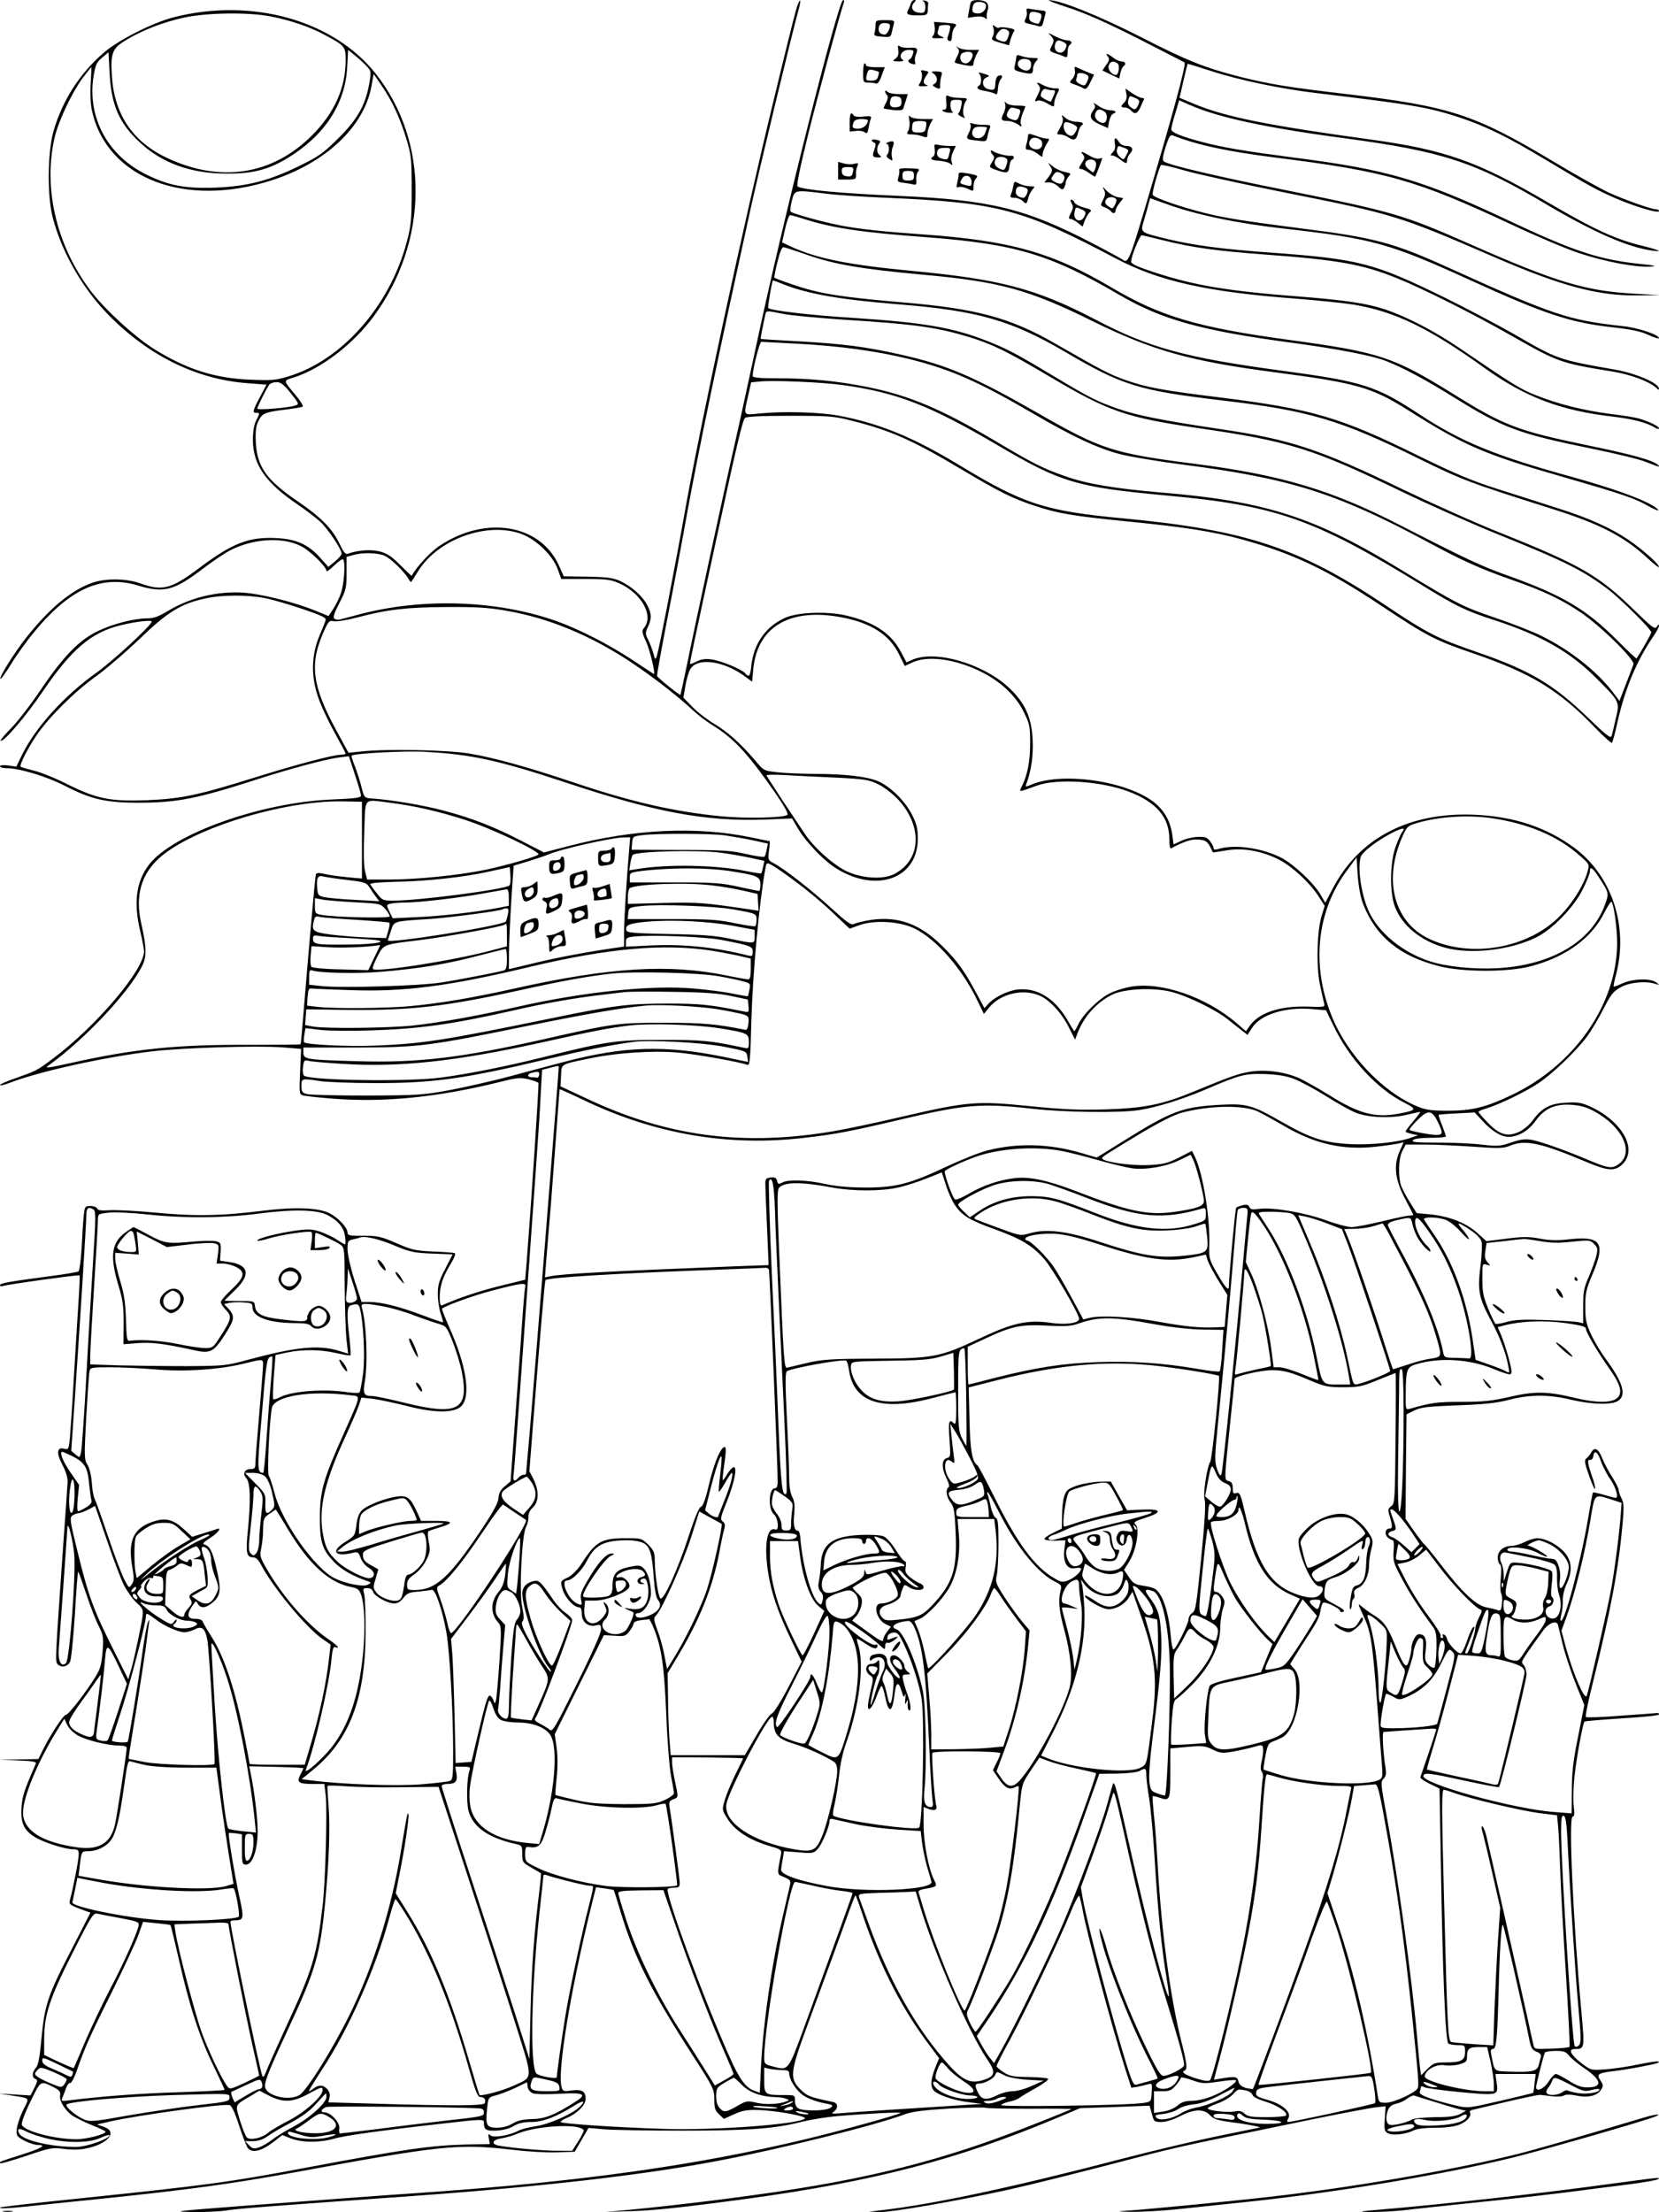 <?xml version="1.0" standalone="no"?>
<!DOCTYPE svg PUBLIC "-//W3C//DTD SVG 20010904//EN"
 "http://www.w3.org/TR/2001/REC-SVG-20010904/DTD/svg10.dtd">
<svg version="1.0" xmlns="http://www.w3.org/2000/svg"
 width="864pt" height="1152pt" viewBox="0 0 864 1152"
 preserveAspectRatio="xMidYMid meet">

<g transform="translate(0,1152) scale(0.1,-0.1)"
fill="#000000" stroke="none">
<path d="M4146 11469 c-9 -30 -63 -247 -120 -484 -152 -625 -369 -1633 -452
-2089 -24 -138 -70 -381 -101 -541 -56 -284 -57 -289 -68 -245 -7 25 -20 60
-29 78 -16 31 -16 36 -2 67 21 43 20 68 -3 114 -25 47 -81 97 -140 125 -38 17
-68 21 -171 23 l-124 2 -26 58 c-98 214 -382 260 -620 101 -48 -31 -118 -107
-146 -156 -1 -2 -28 24 -60 56 -47 47 -69 61 -109 71 -46 11 -112 6 -165 -13
-11 -4 -23 12 -43 55 -36 75 -97 137 -213 216 -168 114 -216 183 -222 313 -2
57 1 83 15 110 20 39 33 44 146 58 43 5 81 12 84 15 3 4 -12 28 -33 54 -72 87
-71 79 -12 98 142 46 308 173 415 319 286 389 290 907 10 1262 -221 279 -646
398 -1053 294 -108 -28 -285 -117 -362 -183 -127 -109 -218 -251 -264 -412
-30 -108 -33 -332 -4 -445 43 -171 146 -355 272 -490 213 -226 473 -357 750
-376 l92 -7 -34 -64 c-38 -72 -41 -83 -19 -83 19 0 19 0 -1 -40 -11 -21 -17
-58 -17 -99 0 -130 65 -224 233 -338 41 -28 94 -68 117 -89 41 -38 114 -147
112 -168 0 -6 -16 -24 -35 -40 l-34 -28 -41 46 c-62 70 -125 99 -230 104 -143
7 -227 -25 -403 -157 -142 -107 -190 -120 -302 -80 -74 27 -180 29 -251 5
-107 -36 -223 -131 -343 -282 -63 -79 -146 -211 -138 -219 3 -3 28 32 56 77
27 46 84 124 125 173 184 221 348 293 536 236 135 -41 188 -27 345 93 47 36
109 77 136 91 120 61 272 70 368 21 47 -24 132 -107 132 -129 0 -6 18 6 40 28
22 21 43 36 47 32 13 -13 5 -131 -12 -177 -8 -25 -27 -61 -40 -82 l-24 -36
-71 29 c-94 38 -235 75 -335 89 -144 19 -303 -15 -428 -90 -49 -30 -77 -40
-109 -40 -70 0 -177 -28 -256 -65 -99 -47 -182 -132 -302 -310 -52 -77 -121
-166 -153 -198 -32 -32 -56 -61 -54 -64 13 -12 132 127 218 254 151 222 254
310 407 347 76 19 162 29 162 19 0 -18 -201 -204 -285 -264 -169 -120 -318
-284 -389 -427 l-31 -64 -42 6 c-26 3 -43 2 -43 -4 0 -6 14 -10 31 -10 69 0
209 -42 305 -91 137 -71 215 -89 384 -89 201 0 304 20 620 122 177 57 354 104
427 114 l50 6 31 -95 c18 -53 32 -102 32 -110 0 -11 -29 -15 -147 -20 -371
-14 -835 -179 -958 -341 -66 -87 -80 -196 -45 -344 11 -46 20 -94 20 -106 0
-97 -251 -392 -475 -559 -86 -64 -83 -62 -198 -103 -42 -14 -77 -30 -77 -34 0
-5 24 1 52 12 154 59 494 134 738 163 160 19 545 31 682 21 l96 -8 -5 -117
c-5 -105 -4 -119 11 -124 9 -4 81 -12 159 -18 269 -21 548 7 871 87 87 22 105
24 148 14 26 -7 50 -15 52 -19 4 -6 -39 -649 -61 -930 l-8 -95 -130 -32 c-106
-26 -212 -61 -302 -101 -9 -4 -13 7 -13 38 0 61 14 105 54 172 23 38 31 59 23
62 -7 2 -58 6 -114 8 -90 4 -111 9 -190 44 -79 34 -96 38 -170 38 -72 -1 -83
2 -83 16 0 26 -47 77 -94 101 -56 29 -177 34 -341 14 -220 -28 -361 -30 -562
-11 -101 10 -210 15 -242 13 -44 -3 -62 -1 -65 9 -3 7 -19 13 -35 13 -28 0
-30 -2 -35 -52 -3 -29 -8 -105 -11 -168 -4 -63 -11 -117 -16 -121 -6 -3 -68
-14 -137 -23 -226 -30 -272 -38 -272 -48 0 -6 6 -8 14 -5 20 8 396 60 400 56
2 -2 0 -62 -5 -134 -5 -71 -15 -247 -24 -390 -8 -143 -18 -288 -21 -322 -6
-60 -7 -63 -30 -57 -38 10 -42 -21 -9 -84 19 -36 28 -67 27 -91 -1 -20 -11
-162 -22 -316 -44 -631 -43 -614 -30 -631 18 -20 52 -14 65 13 6 12 17 124 25
248 7 124 15 224 17 221 3 -2 22 -56 43 -119 21 -64 50 -138 65 -166 23 -47
25 -58 19 -134 -6 -70 -12 -90 -42 -137 -54 -85 -136 -190 -149 -190 -12 0
-75 -94 -117 -177 l-26 -53 -103 -2 -102 -2 98 -3 c73 -3 97 -7 94 -16 -62
-142 -70 -168 -75 -228 -5 -79 11 -118 66 -153 42 -28 160 -66 203 -66 25 0
29 -4 29 -27 0 -25 -27 -168 -45 -234 -7 -27 -6 -28 78 -59 l28 -10 -99 -193
c-122 -235 -140 -288 -156 -462 -9 -98 -17 -140 -29 -153 -21 -23 -22 -51 -2
-58 12 -5 11 -12 -6 -46 l-20 -40 -82 5 -82 5 65 -10 c97 -15 94 -11 66 -65
-33 -67 -47 -122 -36 -143 10 -19 78 -50 110 -50 45 0 14 -18 -87 -50 -117
-37 -119 -38 -111 -45 2 -3 64 15 136 39 124 42 135 44 193 36 37 -5 82 -5
112 1 118 22 174 88 97 114 l-35 12 70 16 c142 32 583 93 620 85 11 -2 27 -35
50 -106 18 -56 39 -109 45 -117 25 -30 73 -17 142 37 l38 30 46 -18 c58 -22
150 -22 224 -1 58 17 246 43 577 80 190 22 203 22 203 6 0 -39 9 -46 65 -44
34 2 67 10 90 24 25 15 53 21 93 21 59 0 130 27 221 84 50 32 65 28 28 -7 -42
-38 -156 -88 -226 -99 -36 -5 -78 -16 -92 -24 -46 -24 -128 -38 -144 -24 -13
11 -14 8 -9 -16 l5 -29 -113 -2 c-194 -5 -311 -21 -855 -123 -397 -75 -506
-89 -1187 -160 -214 -22 -391 -42 -394 -45 -8 -7 31 -6 138 5 52 6 226 24 385
40 464 48 680 78 1000 136 777 143 858 152 1146 119 74 -9 176 -15 228 -13
l94 3 36 62 36 62 80 -7 c44 -4 229 -7 410 -7 346 0 483 10 625 47 41 10 120
23 175 28 147 13 341 23 335 17 -9 -9 -320 -95 -492 -136 -567 -136 -1162
-220 -1953 -276 -121 -8 -310 -22 -420 -30 -110 -8 -351 -26 -535 -40 -391
-30 -409 -32 -271 -34 57 0 132 3 165 9 59 9 196 20 971 75 664 48 1189 108
1575 181 329 62 828 186 985 245 36 13 99 21 229 29 98 5 182 7 188 4 5 -3
109 -5 231 -5 122 1 219 0 217 -2 -3 -2 -90 -38 -195 -79 -387 -154 -711 -245
-1129 -318 -255 -45 -695 -101 -1006 -130 l-95 -8 115 3 c125 3 271 18 619 65
659 90 1093 203 1601 415 l135 57 181 6 181 7 12 -43 c10 -40 12 -42 50 -42
24 0 61 12 96 30 72 38 125 40 157 5 19 -20 39 -26 103 -35 75 -9 166 -26 155
-29 -3 -1 -104 -21 -225 -46 -121 -25 -339 -77 -485 -115 -570 -149 -983 -237
-1255 -269 l-70 -8 59 -2 c62 -1 396 57 661 115 144 32 383 92 750 188 72 19
222 53 335 76 113 23 338 69 500 103 162 33 315 62 341 64 l45 5 -4 -65 c-4
-58 -2 -66 17 -76 24 -13 93 -5 133 15 16 9 60 14 112 14 56 0 100 6 126 16
41 16 66 46 55 64 -3 5 4 12 17 14 13 3 93 22 178 42 85 20 162 36 170 35 8 0
36 -4 62 -7 25 -3 54 -2 63 4 11 6 34 6 62 0 60 -13 109 -3 129 27 15 23 15
27 -1 51 -22 33 -13 39 69 49 59 6 197 32 225 41 8 2 12 7 9 9 -3 3 -49 -4
-104 -15 -54 -12 -133 -23 -174 -26 -75 -5 -75 -5 -125 33 -56 44 -70 73 -33
73 51 0 51 3 34 191 -43 468 -68 1019 -46 1019 9 0 11 13 6 54 -4 30 -2 101 4
158 11 99 43 274 52 283 2 3 91 10 196 17 106 6 192 15 192 20 0 4 -3 8 -7 8
-5 -1 -89 -7 -188 -14 -99 -8 -183 -11 -186 -7 -4 3 13 85 37 181 94 382 132
583 154 822 8 88 7 112 -5 135 -8 15 -15 35 -15 44 0 8 -15 38 -32 65 -18 27
-42 71 -53 99 -21 53 -41 63 -59 30 -6 -11 -17 -24 -25 -30 -11 -9 -8 -25 15
-90 15 -43 29 -74 31 -68 2 6 -5 37 -17 69 -23 67 -25 85 -8 82 7 -2 14 7 16
20 5 35 24 21 40 -29 9 -24 30 -66 49 -93 29 -42 44 -96 27 -96 -3 0 -31 7
-61 16 -30 9 -56 14 -57 12 -2 -1 -13 -62 -25 -133 -35 -211 -120 -535 -141
-535 -5 0 -4 14 1 33 5 17 9 50 8 72 -1 23 7 59 19 85 32 68 29 121 -10 166
-36 41 -98 73 -141 74 -15 0 -45 -9 -67 -20 -22 -11 -52 -20 -67 -20 -42 0
-73 -26 -73 -60 0 -16 5 -32 11 -36 8 -4 9 -28 5 -70 -4 -36 -3 -72 2 -82 5
-9 7 -34 4 -55 -3 -30 -8 -37 -21 -32 -9 4 -36 10 -60 15 -54 10 -127 79 -239
225 -42 55 -80 101 -84 103 -4 2 -28 33 -53 68 l-45 65 2 272 3 272 40 20 c34
17 70 21 225 27 142 5 205 12 270 29 108 28 208 28 323 0 106 -25 213 -28 245
-5 44 30 23 98 -65 217 -25 34 -60 91 -76 127 -26 55 -31 77 -31 145 0 71 4
90 37 168 72 169 46 204 -136 182 -47 -5 -90 -4 -137 5 -57 11 -88 11 -174 0
l-105 -13 -50 45 c-57 51 -147 86 -249 95 l-64 6 -32 51 c-18 28 -39 67 -47
86 -19 47 -17 147 5 188 l17 32 97 0 c53 0 167 -5 252 -11 137 -10 160 -9 194
5 80 33 160 16 406 -88 106 -44 142 -46 181 -7 78 79 -3 222 -169 299 -45 20
-65 24 -126 20 -84 -4 -127 -27 -175 -94 -17 -22 -47 -48 -70 -58 -60 -27
-100 -16 -161 46 -27 28 -50 54 -50 58 0 4 19 12 43 19 66 20 203 86 271 132
74 50 193 164 249 239 23 30 62 96 87 145 39 77 52 93 90 114 46 26 130 34
180 18 24 -8 24 -7 6 7 -28 23 -121 20 -175 -4 -24 -11 -45 -19 -47 -17 -2 2
3 27 11 57 68 254 -19 520 -217 666 -143 105 -309 161 -509 171 -348 18 -614
-120 -752 -391 l-35 -67 -25 43 c-35 60 -142 160 -205 192 -99 50 -237 70
-320 47 -24 -7 -32 -7 -32 4 0 7 -9 23 -19 36 -15 19 -27 23 -65 21 -25 -1
-64 -10 -85 -21 l-39 -18 -7 51 c-9 63 -33 111 -77 153 -126 120 -485 179
-655 108 -31 -13 -34 -13 -29 0 26 68 38 148 34 231 -5 120 -41 198 -129 278
-135 122 -376 191 -494 142 l-34 -15 -32 60 c-51 94 -141 152 -287 185 -99 22
-249 16 -313 -13 -101 -45 -164 -135 -176 -249 -6 -56 -12 -64 -32 -40 -18 21
-124 65 -174 72 -32 5 -55 2 -78 -10 -18 -9 -34 -15 -35 -13 -3 3 14 82 135
642 108 499 138 626 151 639 7 7 85 11 233 11 201 0 231 -2 317 -24 208 -52
321 -102 579 -256 197 -117 259 -148 372 -186 129 -43 200 -55 489 -84 296
-29 452 -53 603 -95 265 -74 440 -157 722 -345 240 -159 275 -178 486 -250
298 -103 440 -190 631 -389 43 -44 80 -77 83 -74 3 3 17 52 29 109 40 176 100
319 187 446 16 23 29 48 29 55 0 8 -5 6 -11 -5 -10 -16 -23 -6 -122 90 -182
177 -275 231 -692 398 -131 52 -362 156 -514 229 -425 206 -581 258 -941 311
-297 44 -443 73 -536 106 -112 39 -154 61 -334 169 -200 120 -242 142 -345
183 -181 72 -335 98 -705 122 -212 13 -426 38 -439 51 -4 4 20 144 25 144 2 0
27 -9 56 -21 128 -50 292 -79 603 -104 408 -33 582 -83 862 -247 300 -176 381
-201 818 -253 453 -53 615 -101 1028 -305 224 -110 252 -121 707 -265 235 -75
360 -140 480 -251 33 -31 60 -52 60 -46 0 15 -88 93 -159 141 -90 61 -204 113
-366 164 -77 25 -219 70 -316 101 -138 44 -224 81 -408 171 -411 203 -556 245
-1033 305 -301 37 -384 52 -496 91 -84 30 -121 49 -368 191 -231 133 -408 181
-787 213 -337 29 -443 46 -586 96 -47 16 -86 31 -88 33 -2 1 5 39 16 82 13 54
23 78 32 77 8 -1 66 -20 129 -42 138 -48 279 -72 595 -101 400 -36 551 -77
883 -241 315 -155 509 -210 964 -269 412 -54 494 -78 677 -193 299 -189 399
-232 813 -351 309 -89 376 -112 446 -153 24 -13 46 -23 48 -20 3 2 -11 14 -30
25 -66 39 -213 91 -413 147 -404 111 -582 184 -798 326 -230 151 -296 172
-720 229 -498 67 -691 119 -970 266 -309 161 -494 210 -960 254 -319 30 -487
63 -621 124 l-51 24 16 71 c9 39 20 71 26 71 5 0 39 -9 75 -21 149 -47 297
-69 635 -94 461 -35 644 -89 1004 -300 223 -130 429 -187 902 -250 231 -31
419 -67 488 -95 90 -35 207 -98 358 -192 255 -158 331 -186 712 -264 124 -25
252 -56 285 -70 65 -26 75 -29 61 -15 -25 24 -133 54 -361 101 -371 77 -440
103 -706 269 -313 194 -384 217 -853 281 -479 65 -670 122 -928 274 -309 183
-529 244 -987 276 -197 14 -314 26 -417 45 -90 17 -254 62 -265 73 -4 4 -1 30
6 57 15 58 12 57 176 37 52 -7 199 -17 325 -22 574 -25 701 -59 1185 -315 226
-119 474 -175 940 -210 113 -9 248 -23 300 -31 214 -36 391 -121 680 -329 215
-154 397 -223 675 -255 102 -12 172 -31 213 -56 12 -8 22 -10 22 -4 0 10 -51
35 -105 51 -16 5 -84 16 -150 24 -139 18 -271 51 -386 97 -80 31 -124 59 -394
243 -132 90 -280 167 -392 204 -92 31 -207 48 -434 66 -382 29 -556 58 -764
126 -94 31 -125 45 -124 58 0 26 45 136 55 136 5 0 59 -13 120 -28 149 -37
270 -53 519 -72 383 -28 510 -51 687 -122 132 -53 399 -186 598 -300 247 -140
254 -143 531 -188 94 -16 185 -50 223 -83 15 -14 18 -14 15 -2 -9 29 -123 77
-226 95 -297 52 -300 53 -531 187 -87 49 -247 134 -357 188 -372 182 -445 201
-910 235 -250 18 -394 37 -533 70 -145 35 -143 34 -126 92 8 27 19 65 24 85
l10 36 82 -29 c151 -56 372 -102 613 -129 464 -52 552 -77 975 -270 386 -176
519 -220 738 -244 97 -11 147 -21 187 -40 30 -14 55 -21 55 -17 0 18 -109 55
-190 63 -283 31 -363 58 -912 307 -281 127 -380 154 -756 201 -295 38 -405 55
-507 81 -129 32 -266 80 -272 95 -4 11 29 129 43 155 2 3 56 -9 121 -28 65
-19 307 -72 538 -118 553 -110 585 -120 1076 -333 348 -151 542 -203 746 -200
l118 1 -135 8 c-252 14 -403 59 -852 257 -349 154 -396 168 -967 283 -360 72
-597 128 -629 148 -10 6 -7 24 8 75 18 55 24 66 38 61 127 -50 282 -83 532
-115 583 -73 736 -117 1236 -351 128 -60 286 -127 351 -148 133 -44 293 -74
368 -69 39 2 26 6 -65 15 -207 23 -339 67 -682 229 -442 208 -624 262 -1113
324 -258 34 -366 52 -475 81 -110 29 -160 50 -160 66 0 8 9 46 21 83 l20 68
57 -25 c148 -65 399 -119 807 -173 506 -68 674 -122 1047 -343 245 -145 423
-223 548 -241 66 -10 43 2 -46 24 -141 34 -249 84 -494 227 -362 212 -535 274
-925 327 -538 74 -756 118 -918 186 l-74 31 20 87 c11 48 21 88 22 90 1 1 55
-16 121 -37 142 -47 367 -94 554 -116 494 -59 578 -73 740 -126 139 -46 254
-103 450 -221 233 -140 271 -160 370 -203 99 -42 220 -78 220 -64 0 5 -6 9
-14 9 -26 0 -171 52 -251 89 -44 21 -177 95 -295 166 -402 240 -531 282 -1065
345 -306 36 -400 51 -556 90 -184 47 -277 84 -523 210 -214 109 -421 192 -473
189 -10 0 37 -18 105 -40 86 -28 196 -77 360 -160 130 -67 239 -122 241 -124
10 -10 -64 -281 -208 -765 -78 -263 -87 -283 -114 -262 -7 5 -78 44 -159 86
-346 180 -530 225 -1004 246 -299 13 -499 31 -530 49 -7 4 11 93 56 276 54
216 163 619 185 683 2 6 1 12 -4 12 -25 0 -317 -1159 -456 -1815 -37 -170 -84
-389 -106 -485 -59 -258 -215 -981 -251 -1160 -18 -85 -33 -156 -34 -158 -3
-5 -118 88 -122 98 -2 4 22 135 52 291 31 156 78 408 105 559 61 336 165 831
325 1560 47 216 226 957 252 1048 9 29 13 56 11 59 -3 3 -13 -19 -21 -48z
m-2739 -34 c105 -20 211 -56 292 -101 98 -53 101 -57 101 -128 0 -144 -58
-274 -175 -391 -207 -208 -481 -249 -760 -115 -174 83 -269 225 -282 420 -8
124 1 148 73 191 87 53 198 95 305 118 119 25 332 28 446 6z m502 -259 c24
-26 25 -29 14 -91 -19 -111 -62 -188 -162 -286 -77 -77 -102 -94 -202 -143
-157 -77 -270 -106 -434 -113 -160 -6 -245 10 -363 68 -201 99 -308 297 -275
510 10 62 16 75 45 99 l33 28 6 -112 c9 -165 51 -260 159 -359 115 -107 266
-161 450 -161 135 -1 217 20 318 81 191 116 299 280 310 470 l5 93 36 -29 c20
-16 47 -41 60 -55z m-1437 -95 c-3 -54 0 -110 8 -142 80 -349 484 -503 935
-358 280 90 480 278 519 488 l12 66 43 -63 c55 -81 93 -164 128 -277 25 -84
27 -103 27 -265 0 -158 -3 -185 -27 -275 -89 -331 -338 -612 -615 -695 -64
-20 -89 -22 -200 -17 -183 7 -330 54 -497 158 -101 62 -263 211 -334 306 -180
240 -248 540 -185 803 21 85 90 230 144 303 24 31 44 57 45 57 2 0 0 -40 -3
-89z m3610 -1196 c42 -8 183 -21 315 -30 369 -23 480 -39 650 -90 123 -38 197
-74 421 -207 308 -182 395 -212 777 -268 469 -68 591 -106 1045 -325 151 -73
379 -174 505 -225 355 -143 449 -190 580 -289 65 -50 225 -208 225 -224 0 -7
-52 -99 -77 -136 -1 -2 -47 41 -102 96 -158 159 -283 233 -561 333 -147 52
-220 87 -570 266 -356 183 -618 261 -1070 319 -422 54 -484 74 -812 262 -339
194 -477 253 -720 307 -178 40 -293 55 -518 68 -113 6 -206 12 -208 13 -2 2 7
49 23 123 6 26 1 26 97 7z m73 -155 c215 -11 418 -39 586 -81 214 -54 358
-118 637 -281 203 -119 337 -182 452 -212 52 -14 203 -39 335 -56 552 -71 797
-148 1266 -400 185 -100 276 -141 447 -201 159 -56 249 -98 351 -166 101 -67
285 -247 278 -272 -3 -9 -21 -55 -39 -103 l-34 -88 -36 48 c-83 108 -223 218
-369 290 -46 23 -156 66 -245 96 -167 57 -197 72 -489 250 -448 274 -704 356
-1245 401 -246 21 -391 45 -505 86 -114 40 -166 66 -367 186 -278 164 -443
234 -662 278 -157 31 -296 45 -462 45 -101 0 -134 3 -134 13 0 35 36 177 45
177 5 0 91 -5 190 -10z m234 -215 c285 -40 453 -106 806 -313 330 -195 413
-219 877 -262 573 -52 773 -122 1335 -468 177 -109 226 -133 378 -182 244 -80
393 -165 531 -304 120 -120 120 -120 99 -208 -9 -40 -19 -81 -22 -91 -4 -14
-29 5 -122 95 -181 175 -302 247 -581 343 -208 72 -255 96 -485 250 -440 293
-719 385 -1349 445 -413 38 -525 75 -857 276 -244 148 -420 220 -634 260 -99
18 -287 23 -407 11 -90 -9 -86 -15 -62 91 l16 71 41 4 c71 8 326 -3 436 -18z
m-2875 -42 c44 -56 45 -58 23 -65 -37 -12 -197 -25 -197 -16 0 10 49 107 63
126 5 6 22 12 37 12 23 0 38 -12 74 -57z m1203 -734 c77 -29 163 -113 188
-184 l18 -50 126 0 c110 0 132 -3 177 -23 117 -53 181 -171 127 -233 -11 -14
-10 -24 13 -73 19 -43 49 -166 39 -166 0 0 -52 34 -114 75 -122 80 -272 157
-391 200 -310 110 -701 124 -1035 34 -44 -12 -87 -23 -95 -25 -8 -2 -21 -1
-28 4 -9 6 -3 26 25 81 35 67 38 80 38 157 l0 84 35 10 c50 14 125 12 163 -4
31 -13 103 -83 125 -121 6 -11 12 -18 14 -15 2 3 19 29 37 58 105 166 360 257
538 191z m-1335 -334 c40 -8 128 -34 196 -57 97 -33 122 -45 118 -57 -2 -9
-17 -45 -32 -81 -42 -98 -45 -209 -9 -315 14 -44 53 -128 86 -187 32 -58 59
-109 59 -112 0 -3 -10 -6 -22 -6 -41 0 -230 -50 -442 -116 -303 -95 -392 -114
-571 -121 -192 -7 -260 7 -410 81 -60 31 -139 63 -175 72 -36 9 -68 18 -72 21
-10 5 34 92 83 165 63 92 199 228 305 303 54 39 158 128 231 198 145 140 216
184 344 211 86 19 221 19 311 1z m1253 -65 c223 -38 444 -130 655 -271 119
-80 242 -176 320 -249 25 -23 68 -56 95 -73 115 -70 185 -145 329 -351 47 -68
73 -113 67 -119 -16 -16 -218 -20 -343 -8 -241 23 -469 75 -754 171 -249 84
-432 135 -560 156 -118 19 -431 25 -559 11 l-70 -7 -61 112 c-129 237 -144
349 -67 521 24 53 28 57 52 52 15 -3 69 6 123 20 153 41 259 53 465 54 149 1
217 -3 308 -19z m1750 -35 c152 -29 246 -90 296 -190 l31 -63 41 19 c117 53
353 -14 486 -137 41 -38 71 -77 93 -122 30 -61 33 -74 33 -162 0 -93 -14 -167
-43 -224 -16 -33 -21 -33 78 3 104 38 331 24 475 -30 147 -55 215 -134 215
-250 0 -28 3 -49 8 -47 73 38 107 49 144 46 41 -3 50 -11 74 -66 1 -2 31 3 67
9 83 15 177 1 267 -42 71 -33 168 -121 216 -195 l33 -51 -15 -49 c-25 -77 -30
-265 -10 -360 9 -43 19 -88 22 -99 5 -19 1 -20 -78 -17 -147 6 -259 -30 -308
-98 l-21 -30 -50 43 c-157 135 -392 216 -549 189 -34 -6 -83 -21 -109 -34 -56
-27 -140 -109 -164 -160 -10 -21 -20 -38 -22 -38 -1 0 -17 25 -34 55 -66 116
-160 174 -263 162 -52 -7 -120 -40 -152 -76 l-19 -21 -43 80 c-62 116 -99 167
-178 245 -114 113 -228 155 -368 135 -38 -6 -78 -15 -89 -21 -17 -8 -34 4
-122 84 -104 95 -246 206 -300 233 -27 15 -28 17 -22 65 4 27 5 49 3 49 -3 0
-47 9 -99 20 -283 58 -607 43 -945 -45 l-131 -34 -115 59 c-142 74 -260 120
-408 159 -105 28 -276 57 -374 63 -38 3 -39 4 -53 58 -7 30 -23 79 -34 108
-12 29 -20 55 -18 57 13 12 279 26 383 20 242 -13 386 -45 736 -161 463 -154
724 -202 1029 -192 l146 6 30 -51 c43 -73 138 -172 205 -212 209 -127 420 -48
420 158 0 51 -6 76 -30 124 -35 70 -111 146 -175 174 -56 25 -174 39 -335 39
-69 1 -156 4 -194 9 -67 7 -69 8 -114 62 -74 87 -141 147 -211 189 -37 22 -88
61 -114 88 l-48 49 11 64 c6 35 18 74 26 86 39 62 179 41 290 -44 l31 -23 6
65 c21 222 191 322 462 270z m-38 -834 c158 -8 178 -11 227 -35 32 -16 76 -50
105 -81 128 -141 118 -315 -23 -387 -59 -30 -171 -22 -251 17 -71 36 -170 125
-217 198 -19 28 -70 106 -114 171 -43 66 -80 123 -82 128 -2 4 38 5 90 2 51
-3 171 -9 265 -13z m-2462 -326 l0 -200 -76 7 c-41 4 -95 11 -118 17 -31 7
-43 6 -46 -2 -4 -11 -42 -447 -66 -742 -6 -77 -12 -142 -14 -143 -2 -2 -124
-3 -272 -3 -369 2 -595 -21 -917 -93 -138 -30 -147 -31 -120 -12 187 135 415
378 484 515 25 50 24 97 -5 225 -32 144 1 255 98 341 173 152 642 296 947 292
l105 -2 0 -200z m145 195 c132 -17 255 -45 394 -90 136 -44 394 -166 380 -180
-13 -12 -165 -56 -274 -79 -133 -28 -357 -51 -498 -51 l-120 0 -11 44 c-7 28
-8 99 -4 205 7 186 -8 168 133 151z m5735 -80 c193 -28 350 -94 465 -198 47
-41 48 -43 38 -80 -18 -67 -72 -156 -137 -225 -164 -174 -467 -230 -688 -126
-183 87 -240 304 -140 531 24 54 28 58 79 73 114 33 259 42 383 25z m-462 -72
c-6 -7 -21 -40 -33 -73 -31 -80 -34 -234 -7 -312 35 -100 137 -184 263 -218
132 -36 334 -14 471 52 85 40 200 158 246 252 20 40 37 82 37 92 0 30 13 22
46 -28 54 -83 54 -84 34 -140 -65 -185 -257 -307 -522 -332 -115 -11 -261 -1
-360 24 -146 38 -279 137 -341 252 -43 81 -69 232 -51 299 7 26 79 82 158 124
58 30 79 33 59 8z m-3528 -18 c39 -6 105 -17 147 -26 l77 -17 -6 -31 c-3 -17
-8 -34 -12 -37 -3 -4 -46 3 -96 14 -78 18 -125 21 -343 21 l-253 1 3 35 c3 34
4 35 53 41 84 10 356 9 430 -1z m-499 -82 c-13 -152 -26 -356 -26 -425 l0 -72
-32 -5 c-151 -21 -315 -52 -430 -80 l-138 -33 1 91 c0 50 6 171 12 270 l12
178 80 24 c44 14 89 29 100 34 59 27 325 87 389 89 l38 1 -6 -72z m474 -8 c41
-5 110 -17 153 -26 l78 -17 -7 -31 c-3 -17 -8 -32 -9 -34 -2 -2 -40 4 -85 13
-154 31 -407 36 -564 9 l-39 -6 6 37 c3 21 9 40 12 43 18 19 336 27 455 12z
m3350 -270 c67 -169 192 -271 398 -322 123 -31 360 -31 477 1 181 48 316 147
381 280 18 34 34 59 37 55 14 -24 29 -139 29 -219 -3 -318 -224 -634 -553
-789 -133 -63 -204 -80 -329 -80 -87 0 -115 4 -160 23 -183 76 -370 276 -449
481 -103 265 -71 542 87 751 l47 64 6 -95 c5 -61 15 -115 29 -150z m-2954 117
c55 -40 140 -111 189 -158 l90 -85 50 18 c79 29 212 20 288 -17 117 -58 252
-215 331 -383 l30 -62 28 34 c58 71 175 99 261 62 52 -21 118 -93 154 -167
l32 -63 11 29 c33 91 105 170 188 208 65 29 213 35 302 12 84 -21 232 -93 295
-144 28 -22 62 -49 76 -60 l26 -20 24 37 c45 70 175 110 315 97 l70 -6 39 -81
c83 -174 229 -331 374 -403 62 -32 58 -37 -38 -55 -120 -22 -208 2 -358 97
-57 35 -128 75 -158 89 -76 33 -175 46 -255 33 -61 -10 -101 -24 -295 -104
-161 -67 -258 -86 -455 -92 -139 -4 -222 -1 -399 17 -275 28 -322 24 -663 -55
-131 -31 -289 -64 -353 -75 -474 -81 -872 -29 -1293 171 l-133 62 3 56 c3 63
-8 57 162 92 135 27 317 39 445 28 93 -8 323 -49 363 -64 13 -5 16 26 21 227
7 248 40 612 73 795 6 32 7 32 34 18 15 -8 72 -47 126 -88z m-1493 -18 c-21
-20 -467 -79 -605 -79 -53 0 -58 2 -85 38 -17 20 -32 42 -35 47 -4 6 43 11
130 13 165 3 361 24 497 55 l100 22 3 -44 c2 -24 0 -47 -5 -52z m1142 76 c149
-23 165 -29 165 -71 0 -19 -3 -34 -6 -34 -3 0 -52 10 -107 22 -89 20 -131 23
-335 23 l-232 0 0 26 c0 26 2 27 93 37 143 14 312 13 422 -3z m-1989 -47 c91
-11 102 -14 117 -37 9 -14 24 -37 34 -50 l18 -24 -125 7 c-69 3 -141 10 -160
14 -32 7 -35 11 -38 46 -5 53 3 70 31 62 12 -3 67 -12 123 -18z m1905 -29 c48
-5 120 -18 160 -27 l74 -17 3 -44 3 -44 -38 6 c-249 37 -273 39 -455 35 l-188
-5 0 38 c0 21 5 41 10 44 35 22 299 31 431 14z m-1061 -63 l0 -43 -57 -11
c-109 -21 -298 -43 -423 -48 l-125 -6 -17 35 c-16 34 -16 35 5 41 12 3 47 6
77 6 73 0 293 26 416 49 55 10 105 19 112 20 8 1 12 -14 12 -43z m-797 -25
c125 -6 129 -7 153 -34 13 -15 24 -33 24 -39 0 -11 -288 -5 -357 8 -31 6 -33
9 -33 46 l0 41 43 -8 c23 -4 100 -10 170 -14z m1962 -36 c124 -22 125 -22 125
-55 0 -16 -3 -31 -7 -33 -5 -3 -53 5 -108 16 -85 18 -133 21 -328 21 l-228 0
3 30 c3 30 4 31 68 38 102 10 376 0 475 -17z m-1170 -27 c-4 -18 -9 -35 -11
-37 -20 -22 -614 -117 -614 -98 0 2 7 24 16 50 17 52 9 49 209 62 102 7 365
42 373 50 3 3 12 5 19 5 11 0 13 -8 8 -32z m-787 -28 c91 -6 167 -12 170 -15
3 -3 0 -22 -6 -42 l-11 -38 -98 3 c-54 2 -138 9 -188 15 -96 13 -104 19 -90
74 5 21 10 24 32 18 14 -3 100 -10 191 -15z m1960 -31 l112 -21 0 -34 c0 -40
4 -40 -125 -13 -78 17 -147 22 -320 25 -190 4 -220 7 -223 20 -6 27 13 35 104
44 129 12 322 3 452 -21z m-1178 -48 l0 -59 -80 -21 c-192 -52 -599 -116 -618
-97 -4 4 7 33 23 64 35 66 27 63 225 87 136 17 428 70 438 80 11 10 12 4 12
-54z m-820 -16 c69 -4 136 -9 150 -12 45 -11 -44 -22 -182 -22 -141 -1 -158 2
-158 31 0 17 5 19 33 14 17 -3 88 -8 157 -11z m1940 -10 c150 -29 160 -33 160
-61 0 -24 -3 -25 -27 -19 -167 42 -328 59 -495 52 l-138 -7 0 25 c0 21 5 24
43 28 89 10 373 -1 457 -18z m-1782 -32 c-2 -5 -17 -34 -32 -66 l-28 -59 -144
4 c-79 1 -147 8 -152 13 -5 6 -7 32 -4 59 l4 49 92 -6 c72 -4 203 1 259 11 5
1 7 -1 5 -5z m1732 -24 c36 -6 95 -17 133 -25 l67 -16 0 -54 c0 -39 -4 -54
-14 -54 -8 0 -58 9 -112 20 -300 62 -611 43 -1111 -69 -215 -48 -389 -77 -543
-91 -128 -11 -396 -13 -478 -3 l-53 6 3 46 c3 39 6 46 23 43 11 -1 101 -5 200
-8 282 -10 511 20 938 122 405 96 693 122 947 83z m-1070 -43 c0 -43 -4 -56
-17 -60 -29 -8 -221 -46 -323 -62 -107 -18 -522 -30 -624 -19 l-66 7 0 40 c0
30 3 39 14 35 36 -14 234 -18 356 -8 201 17 337 39 499 81 80 20 149 38 154
38 4 1 7 -22 7 -52z m1110 -91 c47 -8 102 -20 122 -26 35 -9 37 -11 31 -42 -3
-18 -7 -33 -8 -35 -1 -1 -35 5 -76 13 -41 9 -132 21 -203 27 -222 20 -579 -17
-926 -96 -217 -49 -405 -82 -545 -97 -134 -13 -447 -16 -513 -5 l-43 8 3 41 3
41 225 -3 c321 -3 498 17 895 104 217 48 346 71 470 85 122 13 465 5 565 -15z
m60 -102 l85 -18 3 -34 c3 -33 3 -34 -30 -27 -173 35 -224 40 -393 40 -200 0
-282 -10 -595 -75 -575 -118 -677 -134 -928 -144 -136 -6 -355 5 -368 17 -3 3
-2 21 1 40 l6 34 77 -9 c42 -5 158 -6 257 -3 262 8 431 32 757 106 151 35 317
64 448 79 52 6 109 13 125 15 17 2 129 3 250 1 166 -2 241 -8 305 -22z m-75
-68 c50 -8 107 -20 128 -25 36 -11 38 -13 35 -48 -2 -23 -8 -36 -15 -35 -154
31 -225 37 -423 37 -240 0 -261 -2 -625 -85 -435 -98 -660 -125 -979 -115
-262 7 -276 10 -276 45 l0 26 277 0 c327 1 375 7 901 115 307 62 490 94 612
104 74 6 269 -4 365 -19z m15 -100 c143 -23 150 -27 150 -71 0 -34 -1 -36 -27
-30 -174 37 -215 41 -423 41 -240 0 -287 -7 -620 -90 -192 -48 -383 -86 -530
-106 -166 -23 -677 -16 -716 9 -6 4 -9 24 -6 45 4 35 7 38 28 33 14 -4 94 -11
180 -16 292 -19 587 13 1024 109 288 64 356 77 470 91 106 12 346 5 470 -15z
m17 -95 c119 -23 121 -24 125 -52 3 -15 4 -28 4 -28 -1 0 -55 11 -120 25 -310
64 -524 58 -839 -25 -62 -16 -188 -50 -282 -75 -93 -25 -235 -57 -315 -72
-135 -25 -164 -27 -430 -28 -157 0 -297 3 -312 8 -24 6 -28 13 -28 42 0 40 0
40 100 25 36 -5 162 -10 280 -10 304 -1 469 22 900 125 194 46 313 70 445 89
85 12 355 -2 472 -24z m-857 -105 c0 -27 -133 -1700 -155 -1945 -8 -91 -15
-168 -15 -172 0 -5 -6 -8 -14 -8 -7 0 -19 -7 -26 -15 -20 -25 -31 -17 -25 18
3 17 25 318 50 667 25 349 54 759 65 910 11 151 23 332 26 402 l7 127 36 9
c45 12 51 13 51 7z m-102 -42 c-2 -10 -7 -17 -11 -15 -4 1 -16 2 -27 2 -25 0
-26 17 -2 23 34 9 43 7 40 -10z m3933 -22 c31 -12 106 -52 165 -89 60 -38 129
-76 154 -86 65 -26 181 -31 263 -12 38 9 70 16 73 16 3 0 -13 -22 -35 -48 -23
-27 -41 -51 -41 -54 0 -3 15 -9 33 -13 l32 -7 -35 -12 c-65 -24 -204 -39 -316
-34 -137 7 -208 30 -357 115 -155 89 -184 97 -320 90 -201 -11 -256 -32 -513
-193 l-132 -82 -81 24 c-168 49 -332 53 -489 13 -40 -10 -135 -48 -210 -83
-193 -91 -266 -110 -422 -110 -84 0 -153 6 -210 18 -97 22 -195 25 -226 8 -19
-10 -23 -9 -27 9 -4 16 -12 20 -34 17 -25 -3 -28 -7 -27 -38 0 -19 4 -121 9
-226 l8 -192 -169 -6 c-638 -25 -905 -39 -968 -52 l-28 -6 6 78 c4 44 15 185
26 314 10 129 24 314 31 410 7 96 13 176 14 178 1 1 59 -25 128 -58 368 -176
752 -242 1147 -195 160 18 247 35 500 95 340 80 419 86 690 56 165 -19 453
-22 551 -7 99 16 220 54 344 106 186 80 208 85 315 82 67 -3 111 -10 151 -26z
m1560 -167 c147 -79 211 -212 132 -274 -35 -27 -55 -25 -153 16 -129 55 -260
101 -307 109 -32 5 -58 1 -104 -15 -57 -19 -70 -20 -148 -11 -47 6 -151 11
-230 11 -116 0 -142 2 -132 13 7 7 41 12 92 12 43 0 79 3 79 7 0 4 -9 31 -20
59 -12 28 -19 53 -18 54 2 1 45 5 95 7 l93 5 36 -39 c51 -57 101 -88 141 -88
50 0 104 32 140 83 47 65 101 89 184 84 48 -3 81 -12 120 -33z m-1750 -2 c24
-12 85 -45 136 -75 162 -95 310 -128 482 -108 53 6 106 14 118 17 l23 6 -21
-48 c-33 -73 -23 -151 30 -249 22 -42 41 -78 41 -81 0 -2 -9 -4 -19 -4 -11 0
-75 -13 -143 -30 -67 -16 -139 -30 -159 -30 -20 0 -81 16 -135 36 -111 40
-276 68 -345 59 -37 -5 -47 -3 -52 9 -5 12 -14 15 -34 10 -16 -4 -31 -9 -35
-13 -5 -5 -38 -360 -38 -410 0 -27 -19 -6 -60 66 -42 72 -44 80 -42 147 5 142
-32 371 -74 460 l-16 33 -68 -35 c-58 -29 -80 -35 -157 -39 -87 -5 -243 17
-243 35 0 8 2 10 197 128 101 60 174 97 215 109 147 39 324 42 399 7z m936
-52 c29 -60 29 -70 -7 -70 -30 0 -132 19 -139 26 -3 3 15 25 40 50 55 56 76
55 106 -6z m-1955 -154 c40 -8 127 -30 193 -49 66 -19 143 -37 172 -41 72 -9
177 9 246 43 l58 28 13 -26 c16 -31 56 -186 56 -216 0 -26 -37 -39 -155 -56
-138 -19 -238 2 -519 111 -142 54 -234 74 -311 65 -79 -9 -166 -38 -239 -81
-32 -19 -65 -33 -72 -30 -11 4 -54 121 -54 146 0 8 89 50 161 76 123 44 311
57 451 30z m-559 -281 c37 -55 76 -79 207 -126 139 -51 195 -84 257 -154 44
-49 183 -287 183 -313 0 -22 -70 -32 -144 -21 -124 18 -201 1 -376 -82 -204
-96 -239 -103 -545 -104 -225 -1 -272 -4 -350 -22 -49 -12 -97 -23 -105 -25
-16 -3 -18 14 -43 621 -10 248 -10 307 1 317 30 30 116 30 277 0 101 -19 250
-20 337 -1 37 7 104 29 150 47 l83 33 21 -65 c11 -36 32 -83 47 -105z m-937
-26 c2 -79 11 -283 19 -454 8 -170 22 -469 31 -663 9 -194 13 -356 10 -359
-22 -22 -29 40 -42 359 -7 188 -23 549 -35 800 -11 252 -17 463 -14 469 17 27
26 -18 31 -152z m1425 135 c30 -9 122 -42 204 -74 260 -101 391 -113 593 -54
20 6 22 3 22 -28 0 -33 -2 -35 -57 -52 -147 -47 -301 -29 -523 59 -189 74
-232 86 -330 86 -102 0 -192 -25 -267 -75 l-52 -35 -31 29 c-16 15 -30 32 -30
37 0 14 109 74 179 99 81 29 209 32 292 8z m32 -89 c32 -8 119 -39 195 -69
183 -72 266 -90 396 -83 55 2 121 12 145 21 24 9 46 15 48 13 2 -2 6 -34 10
-70 7 -79 2 -83 -119 -96 -141 -14 -218 -1 -453 76 -162 53 -268 65 -351 41
-49 -14 -51 -14 -154 24 -58 21 -114 42 -125 47 -17 7 -15 11 24 37 104 68
257 92 384 59z m-5005 -44 c11 -7 11 -49 -2 -247 -8 -131 -25 -408 -36 -614
-11 -206 -24 -388 -28 -404 -7 -28 -7 -28 -29 -10 l-22 19 19 275 c27 396 60
920 60 958 0 32 12 40 38 23z m6007 -43 c-3 -29 -12 -127 -20 -218 -42 -470
-107 -1105 -114 -1118 -6 -11 -12 -2 -23 29 -13 39 -12 64 4 224 36 360 68
714 84 910 9 110 17 206 20 213 2 6 15 12 29 12 24 0 25 -2 20 -52z m-4790 15
c57 -30 86 -65 92 -112 3 -23 3 -41 0 -41 -3 0 -22 11 -42 24 -20 14 -59 32
-87 42 -44 14 -62 15 -132 5 -92 -13 -196 -40 -196 -51 0 -4 27 0 60 11 63 19
209 41 222 33 4 -3 5 -25 1 -49 l-6 -45 46 0 c25 0 49 5 53 12 5 8 -4 9 -34 4
l-42 -6 0 40 c0 22 2 40 5 40 10 0 112 -49 130 -63 19 -14 20 -27 20 -214 1
-109 5 -233 9 -275 l9 -77 -49 15 c-105 32 -223 20 -469 -46 -117 -32 -126
-33 -325 -34 -113 0 -271 2 -352 4 l-148 5 0 45 c0 25 9 187 20 360 11 173 20
329 20 347 0 31 1 32 54 38 32 4 117 0 203 -9 191 -21 402 -19 578 4 180 24
305 21 360 -7z m4876 -55 c101 -149 212 -434 259 -668 15 -74 27 -136 26 -137
-1 -1 -40 13 -86 32 -47 19 -99 35 -116 35 l-31 0 -12 94 c-16 124 -64 303
-102 387 l-31 67 12 124 c7 68 14 126 17 131 7 12 21 -1 64 -65z m129 66 c34
-6 36 -8 93 -142 103 -246 195 -539 222 -709 l7 -43 -54 0 c-96 0 -91 -5 -122
148 -46 235 -152 515 -252 667 -21 33 -43 66 -47 73 -6 9 7 12 55 12 35 0 79
-3 98 -6z m202 -55 l77 -30 32 -82 c33 -85 219 -642 219 -656 0 -8 -114 -55
-162 -67 -33 -7 -28 -18 -63 146 -34 161 -111 396 -191 583 l-63 149 37 -7
c20 -4 72 -20 114 -36z m443 -1 c4 -18 15 -49 25 -68 19 -37 70 -91 70 -73 0
5 -9 18 -21 29 -29 26 -59 87 -59 119 0 40 19 27 73 -51 65 -92 108 -179 151
-302 52 -151 86 -358 58 -356 -6 1 -39 2 -71 3 -59 1 -60 1 -66 34 -24 120
-98 301 -205 497 -43 80 -80 152 -82 159 -2 10 12 19 47 27 72 17 73 17 80
-18z m178 18 c18 -7 52 -35 75 -61 23 -26 42 -43 42 -37 0 6 -14 27 -31 47
-39 44 -28 44 38 0 33 -22 55 -45 59 -61 4 -14 1 -73 -6 -129 -16 -126 -8
-164 55 -282 46 -84 78 -169 90 -237 8 -38 7 -38 -16 -25 -13 7 -53 23 -89 35
l-65 23 -16 109 c-31 207 -104 406 -202 545 -23 34 -46 68 -50 75 -11 17 74
16 116 -2z m-285 -99 c130 -244 181 -353 215 -453 20 -61 37 -123 37 -137 0
-22 -5 -25 -47 -32 -27 -3 -81 -17 -121 -31 -40 -13 -74 -24 -77 -24 -2 0 -22
60 -45 133 -46 149 -163 490 -191 555 l-18 42 52 1 c29 0 72 6 97 13 25 8 47
14 50 15 3 0 25 -36 48 -82z m-1523 -27 c241 -79 357 -95 492 -67 l63 14 10
-32 c6 -17 31 -64 56 -105 l46 -73 -7 -84 -7 -83 -41 -2 c-87 -4 -166 4 -302
29 -142 26 -303 35 -362 20 l-31 -8 -58 108 c-32 59 -74 133 -95 164 -36 54
-122 139 -140 139 -5 0 -9 4 -9 9 0 17 83 30 158 26 52 -4 118 -20 227 -55z
m-3668 -7 c79 -33 99 -37 194 -41 l106 -4 -38 -75 c-32 -61 -39 -84 -39 -132
0 -32 7 -78 15 -101 8 -24 14 -44 12 -46 -1 -1 -49 15 -107 37 -116 44 -213
69 -276 69 l-41 0 -37 114 c-20 63 -36 134 -36 160 0 42 2 46 28 52 15 3 32 7
37 10 25 9 100 -8 182 -43z m5963 24 c56 -10 98 -11 168 -3 88 9 94 9 114 -12
19 -19 20 -25 11 -64 -6 -24 -24 -72 -39 -108 -25 -55 -29 -78 -29 -153 l0
-88 -25 6 c-14 3 -90 8 -170 11 -111 4 -158 2 -200 -9 -30 -9 -58 -13 -61 -11
-4 2 -21 37 -38 78 -26 63 -31 88 -31 156 0 80 0 81 23 74 21 -6 21 -6 4 13
-14 16 -16 30 -11 60 l6 40 92 10 c50 6 96 11 101 11 6 1 44 -4 85 -11z
m-4015 -149 c3 -12 46 -1035 45 -1105 0 -22 -5 -33 -14 -33 -33 0 -37 -107 -6
-135 23 -20 29 -88 8 -80 -43 16 -59 -75 -39 -215 16 -109 50 -210 119 -354
l57 -119 -69 -133 c-38 -73 -77 -135 -86 -137 -9 -2 -45 -52 -79 -111 l-62
-106 -193 0 -193 0 -7 88 c-3 48 -7 144 -7 213 l-2 126 52 87 c114 189 181
355 216 536 8 47 20 101 25 120 8 28 7 37 -6 47 -14 10 -12 22 22 105 39 99
55 178 35 178 -6 0 -21 -16 -33 -35 -11 -20 -22 -34 -24 -33 -2 2 1 33 6 68
14 95 13 115 -4 101 -22 -18 -52 -97 -77 -205 -16 -67 -29 -100 -39 -103 -10
-3 -32 -56 -63 -151 -57 -176 -132 -341 -148 -325 -12 12 -28 123 -29 197 0
41 -5 53 -34 82 -33 33 -37 34 -111 34 -134 0 -162 -16 -238 -135 -18 -28 -47
-57 -65 -67 -46 -22 -45 -21 -31 -68 13 -41 58 -90 85 -90 9 0 14 -11 14 -35
0 -42 34 -69 74 -59 24 6 26 3 26 -23 0 -18 -50 -130 -126 -282 -115 -232
-127 -252 -142 -238 -9 8 -32 22 -50 31 -25 13 -31 20 -23 30 20 24 191 479
191 509 0 8 -15 25 -32 36 -18 11 -49 44 -68 72 -64 94 -74 103 -103 95 -35
-8 -57 -32 -57 -63 0 -80 89 -330 138 -386 8 -9 13 -19 10 -22 -6 -6 -98 135
-131 201 -18 36 -23 54 -15 62 7 7 7 30 -3 77 -16 80 -1 375 21 415 8 14 13
37 12 51 -1 16 7 34 23 49 32 30 33 86 4 146 l-22 43 17 218 c42 531 63 773
67 777 13 14 388 36 919 55 118 4 221 9 228 9 7 1 14 -4 17 -10z m-2146 -149
c1 -20 -48 -33 -55 -15 -3 7 -2 23 0 36 2 14 5 50 6 80 l2 55 23 -70 c13 -38
24 -77 24 -86z m4669 64 c17 -49 39 -116 47 -150 16 -65 48 -264 43 -267 -2
-2 -37 -10 -78 -18 -41 -9 -83 -20 -93 -23 -16 -7 -18 -4 -13 26 7 38 46 467
46 499 0 41 17 18 48 -67z m-3793 -6 c-2 -7 -9 -84 -15 -172 -6 -88 -22 -313
-36 -500 l-25 -339 -30 -26 c-22 -18 -31 -35 -33 -60 -1 -25 -25 -69 -85 -160
-171 -256 -242 -320 -352 -320 -36 0 -39 2 -39 28 0 22 9 34 37 53 21 14 47
44 61 71 22 43 24 53 15 98 -6 28 -6 53 -2 56 5 3 31 12 58 20 78 23 72 34
-17 34 l-79 0 -23 50 c-33 72 -50 84 -103 77 -62 -9 -157 -46 -182 -72 -15
-14 -25 -40 -29 -77 -7 -54 -9 -57 -57 -87 -78 -48 -58 -80 36 -58 28 7 32 5
43 -25 6 -19 25 -42 42 -52 33 -19 37 -48 7 -54 -27 -5 -128 46 -170 86 -50
48 -64 76 -77 154 -20 129 12 266 119 497 32 70 64 144 71 165 l12 38 59 -6
c32 -4 111 -21 176 -37 145 -38 248 -38 285 -2 52 52 27 213 -63 413 -22 50
-39 93 -37 95 15 15 167 70 260 94 162 42 181 44 173 18z m-861 -109 c19 -73
28 -251 17 -340 -7 -51 -15 -96 -19 -99 -4 -4 -32 -3 -62 1 -123 19 -290 6
-352 -26 -17 -9 -32 -13 -35 -10 -3 3 -1 56 3 118 l9 112 60 13 c83 17 173 16
256 -3 39 -9 72 -14 74 -12 3 2 0 42 -5 89 -15 128 -13 167 8 172 33 9 40 7
46 -15z m128 8 c41 -8 111 -28 155 -46 45 -17 101 -36 125 -43 42 -12 44 -15
76 -95 18 -45 40 -117 48 -160 37 -194 -22 -225 -295 -158 -80 20 -156 36
-170 36 -46 0 -52 10 -41 75 17 103 8 310 -16 388 -7 22 17 22 118 3z m4018
-93 c88 -16 185 -26 249 -27 l103 -1 -7 -105 c-3 -58 -9 -108 -13 -111 -4 -4
-54 2 -112 12 -178 31 -342 42 -519 36 -185 -6 -324 -28 -535 -81 -76 -20
-140 -36 -142 -36 -2 0 -4 44 -4 98 l0 99 88 41 c140 66 188 76 324 69 91 -5
126 -3 160 9 111 39 178 39 408 -3z m2135 7 c87 -13 105 -18 105 -32 0 -16 63
-123 120 -203 61 -86 73 -131 40 -157 -30 -24 -112 -24 -220 3 -140 34 -209
35 -337 5 -92 -21 -136 -26 -250 -26 -129 0 -158 -4 -270 -36 -23 -6 -23 -5
-22 82 1 125 6 136 59 151 122 36 279 25 404 -28 38 -16 75 -28 82 -25 10 4 7
25 -10 88 -13 46 -31 100 -40 120 l-16 37 38 10 c86 22 207 26 317 11z m-3123
-382 c2 -139 2 -255 1 -256 -1 -2 -11 14 -22 37 -19 37 -21 58 -21 250 0 207
1 217 32 220 4 1 8 -113 10 -251z m-64 36 c-13 -12 -218 -56 -285 -61 -99 -7
-157 11 -201 62 -33 37 -55 93 -50 125 3 21 9 21 203 24 163 2 212 6 265 22
l65 19 3 -94 c1 -51 1 -95 0 -97z m-3557 44 c-6 -68 -16 -203 -23 -300 -6 -98
-14 -178 -17 -178 -31 1 -32 17 -11 261 24 291 29 332 44 341 6 4 12 5 14 3 2
-2 -1 -59 -7 -127z m-41 85 c0 -16 -9 -131 -20 -258 -11 -126 -20 -242 -20
-257 0 -23 -4 -28 -25 -28 -32 0 -43 -25 -22 -48 21 -22 23 -119 8 -271 -12
-120 -8 -141 30 -141 11 0 25 -14 35 -32 62 -121 236 -332 324 -393 l42 -29
-7 -60 c-14 -136 -51 -309 -102 -478 l-26 -88 -144 0 c-78 0 -143 2 -143 5 0
3 -11 62 -25 132 -49 252 -106 425 -173 529 -21 33 -41 67 -45 77 -4 12 -17
17 -42 17 -45 0 -45 28 3 90 2 3 8 -3 13 -13 15 -25 44 -21 81 12 38 34 41 66
14 179 -19 82 -33 110 -59 118 -15 5 -9 11 27 35 42 26 65 58 34 46 -7 -2 -39
-13 -70 -22 l-57 -18 -44 40 c-51 47 -89 59 -144 44 -118 -33 -151 -101 -122
-254 8 -47 7 -61 -5 -78 -14 -21 -15 -20 -40 29 -14 28 -52 128 -84 224 -32
95 -63 182 -69 193 -6 11 -13 50 -15 86 -3 38 -13 77 -23 92 -16 25 -17 43 -6
245 7 119 14 227 17 240 4 21 9 22 107 22 56 0 162 -5 235 -11 153 -14 335 -1
462 30 101 25 100 25 100 -6z m3051 -24 c21 -169 167 -220 433 -150 65 17 121
31 122 31 2 0 4 -39 4 -87 0 -68 -3 -84 -12 -75 -26 26 -30 10 -23 -82 6 -89
6 -93 -14 -99 -28 -7 -28 -54 -1 -107 12 -24 16 -41 10 -45 -17 -10 -11 -51
10 -78 18 -22 22 -46 27 -159 8 -191 -14 -262 -121 -376 -52 -56 -76 -66 -182
-77 -50 -5 -64 -4 -78 10 -27 27 -16 57 24 68 35 9 70 33 70 48 0 4 4 20 10
34 9 25 11 25 32 11 29 -20 78 -21 78 -2 0 8 -9 18 -20 21 -11 4 -33 18 -50
31 -24 21 -28 30 -23 55 3 17 1 29 -5 29 -6 0 -27 27 -47 59 -22 35 -48 64
-64 71 -16 6 -63 9 -119 7 -146 -7 -201 -47 -207 -148 -1 -30 -6 -71 -10 -92
-6 -29 -3 -42 9 -56 12 -13 15 -27 10 -45 -6 -25 -8 -26 -24 -11 -36 33 -82
200 -92 338 -2 20 -7 37 -12 36 -18 -2 -26 28 -20 86 4 44 2 68 -10 90 -10 19
-16 55 -16 100 0 39 -5 177 -12 308 -9 193 -9 240 1 247 27 16 275 61 306 55
6 -1 12 -21 16 -46z m1580 21 c113 -11 339 -47 347 -55 8 -8 -35 -432 -45
-447 -18 -28 -39 -173 -29 -199 6 -18 1 -107 -18 -300 -24 -244 -29 -276 -46
-288 -11 -7 -20 -22 -20 -32 0 -24 -67 -159 -79 -159 -4 0 -11 33 -14 73 -7
91 -31 181 -58 218 -20 29 -28 32 -100 44 -27 4 -42 14 -60 43 l-25 37 28 45
c36 59 54 168 33 190 -14 13 -8 17 47 35 94 30 89 48 -11 44 l-81 -4 -43 75
-42 75 -60 -1 c-33 -1 -85 -10 -115 -20 -47 -16 -57 -24 -67 -54 -7 -19 -12
-65 -12 -103 l-1 -67 -47 -23 c-26 -12 -45 -26 -43 -32 3 -5 28 -9 57 -8 l52
2 -6 -49 c-8 -67 15 -105 58 -96 16 3 29 2 29 -3 0 -17 -35 -48 -67 -61 -29
-11 -37 -10 -75 13 -101 59 -193 185 -313 428 -42 84 -80 156 -85 159 -27 16
-38 82 -41 240 l-4 165 145 37 c309 79 556 103 811 78z m809 -73 c87 -37 102
-41 185 -41 81 0 99 4 179 37 50 20 92 37 94 37 2 0 2 -153 0 -340 -3 -322 -4
-340 -22 -353 -18 -13 -19 -19 -8 -54 15 -52 15 -63 -2 -63 -21 0 -27 -27 -10
-45 9 -8 20 -15 26 -15 7 0 9 -21 6 -56 -4 -52 -1 -63 42 -143 41 -78 91 -156
160 -249 20 -27 22 -42 21 -119 -1 -48 -6 -92 -10 -96 -5 -5 -19 1 -31 13 -19
19 -21 29 -15 77 7 58 -3 83 -35 83 -18 0 -40 -44 -40 -79 0 -9 -5 -33 -11
-55 -14 -51 -26 -39 -74 79 -39 97 -60 124 -115 157 -19 12 -45 31 -58 42 -22
19 -21 16 7 -45 40 -85 47 -124 72 -444 11 -148 23 -300 26 -336 5 -59 3 -68
-13 -77 -63 -34 -359 -20 -510 23 -49 15 -90 28 -93 30 -2 2 2 34 9 70 11 57
16 68 39 76 14 5 37 15 51 23 78 45 120 296 59 357 -10 10 -19 21 -19 24 0 2
29 48 63 102 80 122 88 138 94 177 3 17 8 35 13 39 9 10 90 -29 90 -43 0 -5 7
-7 16 -3 11 4 -1 15 -43 37 -57 31 -58 31 -55 71 5 50 12 59 60 73 52 16 122
71 121 97 0 19 -1 19 -9 -2 -5 -13 -15 -20 -22 -18 -7 3 -18 -5 -23 -17 -6
-13 -39 -35 -88 -56 -75 -34 -78 -34 -92 -16 -23 30 -18 38 48 73 34 19 89 53
122 76 89 61 87 61 79 29 -5 -19 -4 -25 5 -20 6 4 11 18 11 31 0 13 4 26 9 29
15 10 22 -24 9 -47 -6 -12 -12 -51 -13 -87 -2 -74 -16 -107 -48 -116 -20 -4
-25 -15 -33 -65 -6 -32 -6 -59 -2 -59 4 0 8 11 8 24 0 14 4 27 9 30 5 3 7 15
4 26 -4 14 2 23 22 32 31 14 55 65 55 119 0 21 5 58 12 82 10 40 9 48 -11 80
-31 51 -85 95 -125 102 -53 10 -135 -18 -189 -65 -25 -22 -49 -50 -52 -61 -17
-54 66 -249 105 -249 24 0 26 -23 4 -44 -21 -22 -63 -20 -130 5 -133 50 -201
163 -264 437 -19 82 -24 92 -41 87 -16 -5 -19 -1 -19 25 0 23 -5 33 -20 37
-25 7 -25 -3 5 287 14 131 25 242 25 246 0 9 70 29 141 40 80 12 134 3 239
-43z m500 -170 c0 -294 -10 -531 -23 -518 -5 5 -8 103 -6 238 2 125 4 287 5
358 1 149 1 145 14 145 6 0 10 -81 10 -223z m-5482 87 c52 -6 54 7 -39 -202
-104 -232 -122 -295 -123 -427 -1 -132 11 -172 71 -236 38 -41 97 -75 178
-103 19 -7 19 -8 1 -18 -23 -13 -113 4 -173 33 -102 50 -275 293 -313 443 -11
43 -25 85 -30 91 -10 12 3 287 16 353 13 63 198 93 412 66z m3223 -327 c39
-75 48 -101 39 -112 -16 -19 -74 -45 -102 -44 -14 0 -1 8 36 22 33 12 62 29
64 37 5 13 3 13 -11 2 -9 -8 -38 -20 -64 -28 -46 -14 -48 -14 -65 8 -39 50
-32 130 8 97 16 -13 17 -10 11 31 -3 25 -9 72 -12 105 l-6 60 26 -40 c14 -22
48 -84 76 -138z m-4672 9 c62 -32 77 -56 85 -141 4 -38 9 -78 12 -87 4 -12 -5
-24 -28 -38 -18 -11 -37 -20 -42 -20 -4 0 -5 31 -1 69 l7 68 -46 67 c-40 58
-58 106 -41 106 3 0 27 -11 54 -24z m3372 -92 c-6 -48 -9 -89 -7 -92 2 -2 17
19 33 47 15 28 31 51 34 51 11 0 -8 -71 -41 -150 -16 -41 -30 -76 -30 -77 0
-10 -31 0 -48 15 l-20 17 23 91 c28 113 55 197 62 190 3 -2 0 -44 -6 -92z
m2629 -47 c20 -8 30 -18 30 -33 0 -22 -38 -85 -55 -90 -5 -2 -26 9 -45 25
l-34 29 13 68 c19 102 21 105 42 56 13 -31 28 -47 49 -55z m-5001 36 c13 -11
27 -42 36 -78 18 -76 18 -80 -1 -99 -26 -27 -34 -18 -32 34 2 48 0 52 -52 105
l-54 55 41 0 c24 0 50 -7 62 -17z m1391 -35 c29 -48 25 -86 -14 -130 l-32 -37
-51 34 c-55 37 -72 67 -53 90 13 15 110 74 123 75 4 0 16 -15 27 -32z m-2382
-73 c-2 -52 -7 -80 -15 -83 -14 -4 -18 73 -6 141 10 64 24 26 21 -58z m4736
37 c5 -32 4 -34 -37 -51 -76 -33 -103 -34 -127 -4 -32 40 -26 50 34 55 33 3
64 13 82 26 33 24 39 20 48 -26z m689 -33 c22 -39 37 -72 35 -73 -1 -2 -46
-14 -98 -26 -52 -13 -119 -31 -149 -42 -30 -10 -56 -18 -58 -18 -15 0 8 165
26 183 13 13 136 46 176 46 27 1 34 -6 68 -70z m-4458 25 c15 -23 16 -37 6
-119 -6 -52 -11 -113 -11 -137 0 -24 -6 -53 -14 -64 -13 -17 -16 -17 -30 -4
-12 13 -13 30 -1 135 8 66 14 141 15 168 0 53 10 59 35 21z m2732 -26 c42 -31
44 -35 39 -68 -3 -19 -6 -52 -6 -72 0 -34 -3 -38 -25 -38 -21 0 -25 5 -25 29
0 17 -11 42 -25 59 -14 17 -25 40 -25 53 0 28 10 69 17 69 3 0 25 -15 50 -32z
m1119 -89 c90 -177 203 -315 290 -356 32 -16 34 -20 27 -48 -13 -50 -7 -105
20 -204 33 -118 44 -240 27 -300 -30 -114 -164 -367 -247 -468 -44 -55 -71
-56 -107 -5 l-26 38 39 105 c62 165 109 371 126 556 l7 73 -40 47 c-22 27 -62
83 -90 125 -46 72 -49 80 -41 115 5 21 9 96 9 166 0 102 -3 129 -14 133 -8 3
-19 27 -25 52 -5 26 -13 55 -16 65 -4 9 -5 17 -1 17 3 0 31 -50 62 -111z
m1234 46 c-11 -47 -32 -65 -77 -65 -26 0 -32 3 -26 13 12 21 79 77 92 77 6 0
11 5 11 12 0 6 2 9 4 7 3 -3 1 -22 -4 -44z m1950 27 l55 -18 -3 -44 c-6 -96
-33 -310 -53 -415 -18 -97 -112 -506 -125 -545 -10 -29 -70 110 -109 251 l-23
87 30 83 c42 118 92 323 119 483 25 152 19 146 109 118z m-6267 -10 c14 -16
47 -83 47 -97 0 -3 -15 -5 -32 -5 -40 0 -184 -34 -233 -54 l-35 -15 0 40 c0
22 5 49 10 60 14 25 76 56 148 73 76 19 76 19 95 -2z m3026 -54 l1 -28 -85 0
c-82 0 -85 1 -85 23 0 20 8 26 53 36 28 6 63 18 77 26 23 12 26 12 32 -8 3
-12 6 -34 7 -49z m-2468 -4 c30 -20 56 -37 58 -39 18 -18 -337 -558 -388 -589
-5 -4 -15 20 -21 51 -7 32 -23 87 -36 123 -22 60 -22 65 -6 74 39 21 121 121
219 268 58 87 109 156 113 153 4 -2 31 -21 61 -41z m3639 31 c13 -16 6 -47
-16 -66 -13 -11 -15 -6 -12 34 3 50 8 56 28 32z m-5677 -405 c15 -30 44 -73
66 -94 45 -43 44 -27 10 -196 -11 -52 -26 -120 -35 -150 l-16 -55 -79 158
c-100 198 -129 277 -184 502 -41 166 -43 181 -28 193 9 6 24 12 32 12 9 1 32
9 51 19 l35 19 61 -176 c33 -98 73 -202 87 -232z m5842 310 c48 -203 118 -311
233 -362 l52 -23 -66 -113 -67 -113 -34 33 c-64 61 -156 192 -199 283 -41 87
-106 292 -97 308 2 4 21 7 41 7 44 0 102 33 102 57 0 35 18 -4 35 -77z m-4984
-26 c109 -182 217 -279 331 -299 30 -6 39 -13 48 -38 19 -54 23 -177 11 -306
-22 -219 -72 -371 -163 -489 -48 -61 -146 -148 -135 -118 46 121 121 443 133
573 5 54 10 70 20 66 28 -11 13 7 -33 39 -108 73 -236 218 -321 363 -38 65
-40 73 -32 110 5 22 10 67 10 100 1 56 3 61 33 82 18 11 32 22 33 22 1 1 30
-47 65 -105z m5788 70 c18 -20 48 -60 68 -90 l36 -55 -21 -21 -21 -21 -39 35
c-22 20 -49 39 -61 43 -27 8 -27 25 -1 32 24 6 24 9 5 63 -18 50 -18 50 -6 50
5 0 23 -16 40 -36z m-3531 -39 c8 -6 -50 -264 -77 -345 -32 -93 -112 -259
-174 -358 l-33 -53 -13 66 c-6 36 -22 96 -36 132 -22 61 -22 67 -7 82 30 31
141 277 182 408 l42 132 56 -31 c32 -17 58 -32 60 -33z m2237 56 c-6 -5 -84
-28 -175 -50 -91 -22 -201 -51 -245 -65 -44 -14 -88 -26 -97 -26 -26 0 -22 17
5 26 12 3 45 17 72 30 68 31 234 74 325 83 112 12 125 12 115 2z m1075 -57
c22 -20 40 -42 40 -49 0 -26 -285 -195 -300 -178 -4 4 -13 31 -20 58 -6 28
-14 58 -17 67 -6 23 63 97 112 119 22 10 63 19 92 19 47 0 58 -4 93 -36z
m-1884 -41 c17 -166 -14 -297 -103 -432 -48 -72 -240 -287 -249 -278 -2 1 -10
38 -19 82 -9 44 -25 99 -35 122 l-18 41 28 12 c37 15 118 101 153 161 40 68
59 173 51 275 l-7 84 96 0 95 0 8 -67z m-4240 4 l46 -43 -64 -37 c-34 -20 -97
-66 -139 -101 l-77 -64 -6 30 c-8 40 -8 162 1 183 3 10 26 30 51 46 34 22 58
29 95 29 43 0 53 -4 93 -43z m1363 39 c-2 -2 -64 -20 -137 -41 -74 -20 -184
-52 -245 -71 -62 -18 -125 -34 -142 -34 l-30 1 25 20 c51 43 164 89 280 115
50 11 259 19 249 10z m3581 -15 c15 -29 13 -30 -24 -24 -28 4 -36 1 -45 -16
-9 -15 -9 -27 -1 -42 16 -28 44 -20 48 14 4 37 26 29 30 -11 3 -33 -26 -100
-58 -132 -24 -24 -88 -27 -130 -5 -15 8 -38 31 -51 52 -12 21 -33 51 -46 66
-38 46 -48 40 132 87 132 35 132 35 145 11z m-5503 -151 c8 -113 -25 -541 -43
-560 -25 -25 -43 11 -38 73 4 49 43 591 45 633 2 41 31 -75 36 -146z m5531
135 c-3 -3 -9 2 -12 12 -6 14 -5 15 5 6 7 -7 10 -15 7 -18z m395 -59 c14 -53
15 -78 7 -147 -17 -146 -32 -239 -40 -244 -4 -2 -14 1 -23 8 -15 11 -15 30 6
230 12 119 24 217 27 217 3 0 13 -29 23 -64z m-4099 26 c12 -37 8 -98 -7 -129
-18 -34 -62 -73 -82 -73 -8 0 -16 -20 -19 -47 -10 -68 -15 -80 -32 -87 -27
-10 -92 13 -113 40 -18 23 -19 28 -5 72 7 26 14 48 14 49 0 1 -15 10 -32 19
-38 20 -48 31 -48 60 0 19 18 27 148 67 81 25 152 46 159 46 6 1 14 -7 17 -17z
m1936 1 c0 -18 -42 -26 -91 -16 -72 14 -60 32 20 30 48 -1 71 -6 71 -14z
m-3060 2 c0 -2 -20 -13 -45 -24 -58 -25 -172 -99 -260 -168 -64 -50 -66 -51
-23 -11 93 89 328 234 328 203z m4764 -17 c-1 -13 -3 -25 -3 -27 -1 -3 -6 0
-12 6 -12 12 -6 43 9 43 5 0 8 -10 6 -22z m-1261 -2 c18 -7 40 -27 49 -43 l18
-31 -32 3 c-18 1 -34 9 -36 16 -3 8 -14 26 -24 42 -22 31 -20 32 25 13z
m-1887 -93 c-4 -54 -9 -119 -12 -145 l-6 -47 -24 16 c-24 15 -25 19 -19 87 5
61 47 186 63 186 2 0 1 -44 -2 -97z m1784 82 c0 -8 5 -15 10 -15 6 0 10 7 10
15 0 26 30 16 50 -17 26 -43 25 -48 -8 -48 -43 0 -140 -28 -205 -59 l-59 -29
4 49 c8 78 58 118 151 119 35 0 47 -4 47 -15z m1090 -1 c0 -8 -4 -12 -10 -9
-5 3 -10 10 -10 16 0 5 5 9 10 9 6 0 10 -7 10 -16z m-2230 -9 c35 -18 46 -53
55 -185 5 -61 12 -101 22 -112 23 -26 7 -58 -42 -79 -41 -18 -75 -17 -75 2 0
5 6 9 14 9 28 0 66 59 66 103 0 57 -16 110 -39 131 -17 16 -26 16 -75 6 -66
-14 -86 -36 -86 -97 0 -32 -5 -45 -19 -53 -20 -10 -124 -14 -133 -4 -15 14
105 192 142 211 23 12 23 13 4 13 -27 0 -71 -49 -122 -137 -34 -57 -41 -77
-36 -102 6 -30 5 -31 -17 -23 -47 17 -94 122 -55 122 25 0 76 51 101 99 43 85
87 108 203 110 38 1 74 -5 92 -14z m817 -71 c16 -118 55 -223 94 -256 l32 -27
-53 -116 c-29 -63 -56 -115 -60 -115 -9 0 -105 203 -125 265 -31 95 -45 171
-45 250 l0 80 73 0 73 0 11 -81z m3898 67 c54 -24 105 -83 105 -121 0 -36 -28
-110 -42 -110 -6 0 -8 17 -4 44 7 43 -12 104 -32 107 -4 1 -18 3 -32 4 -14 2
-56 10 -95 19 -38 9 -80 16 -92 16 -13 0 -23 5 -23 10 0 21 106 11 155 -15 26
-14 50 -24 52 -21 6 6 -80 56 -98 57 -15 1 39 28 56 28 6 0 28 -8 50 -18z
m-725 -75 c-14 -14 -70 -15 -70 -1 0 7 3 27 6 44 l7 32 33 -32 c22 -21 31 -36
24 -43z m-6299 36 c7 -18 4 -25 -14 -32 l-22 -9 22 0 c29 -1 32 -8 39 -79 l7
-60 -34 -17 c-55 -28 -60 -34 -46 -55 9 -16 7 -23 -11 -43 -12 -13 -22 -29
-22 -35 0 -21 -28 -13 -64 19 l-36 31 3 89 c2 79 4 90 22 95 11 4 28 13 38 22
14 12 22 13 43 4 33 -16 34 -15 34 8 0 11 -4 20 -10 20 -5 0 -10 -4 -10 -10 0
-6 -10 -5 -25 2 -14 6 -25 15 -25 19 0 11 83 60 94 56 5 -2 13 -13 17 -25z
m49 -3 c6 -10 10 -31 10 -47 0 -17 9 -55 21 -85 20 -52 20 -57 4 -90 -24 -50
-52 -60 -94 -32 l-33 23 24 13 c12 8 32 18 43 24 17 9 19 19 16 65 -2 29 -9
71 -17 93 -8 22 -14 46 -14 53 0 18 28 7 40 -17z m4529 5 c26 -33 27 -60 2
-74 -27 -14 -47 -4 -61 30 -26 62 19 95 59 44z m1776 -4 c-10 -11 -23 -20 -28
-20 -6 0 0 11 13 25 27 29 42 25 15 -5z m103 -82 c68 -91 183 -210 211 -219
11 -4 10 -11 -5 -39 -10 -19 -19 -44 -20 -55 -2 -35 -35 -135 -45 -135 -12 0
-13 -3 16 70 28 72 29 73 16 65 -5 -3 -19 -34 -31 -70 -12 -36 -27 -65 -34
-65 -17 0 -67 54 -70 76 -2 10 -9 20 -16 22 -7 3 -10 0 -6 -7 4 -6 2 -11 -4
-11 -7 0 -10 6 -7 13 2 6 -27 52 -64 102 -38 49 -89 130 -115 180 l-46 90 39
8 c22 4 55 21 74 37 19 16 35 29 36 30 1 0 33 -42 71 -92z m475 51 c60 -12
115 -29 123 -37 10 -10 14 -31 13 -66 -1 -28 3 -70 11 -92 18 -58 3 -118 -29
-122 -40 -6 -59 51 -21 63 20 6 28 39 12 49 -5 3 -5 31 -1 62 4 31 5 62 2 69
-5 14 -108 41 -178 47 -40 3 -40 3 -57 -47 l-16 -50 -1 38 c-1 21 -6 47 -12
58 -15 30 -2 60 24 54 12 -2 71 -14 130 -26z m-3299 2 c3 -4 -36 -11 -87 -15
-51 -3 -112 -9 -137 -12 -64 -9 -45 3 31 20 73 16 185 20 193 7z m-3754 -20
c0 -13 -9 -21 -30 -26 -16 -4 -33 -11 -36 -16 -3 -6 -18 -15 -32 -22 l-27 -11
28 -4 c25 -3 27 -7 27 -48 0 -43 0 -44 -34 -44 -43 0 -65 24 -48 51 17 27 14
38 -3 15 -32 -43 -7 -81 51 -79 28 1 34 -3 32 -15 -6 -28 -96 -22 -120 8 -17
21 -17 24 -2 41 10 11 13 19 9 19 -5 0 2 11 14 24 13 14 30 22 37 19 9 -3 14
0 12 7 -2 10 103 97 120 100 1 0 2 -9 2 -19z m3759 -7 c17 -4 31 -11 31 -16 0
-5 -4 -7 -8 -4 -4 2 -46 -6 -92 -19 -102 -29 -97 -29 -103 -7 -3 11 -5 9 -6
-8 -1 -20 -13 -32 -58 -57 -117 -63 -163 -64 -163 -4 0 60 60 100 152 102 29
0 73 4 98 8 59 11 110 12 149 5z m1755 -188 c30 -52 131 -180 168 -214 l25
-23 -30 -73 -30 -74 -129 -28 c-85 -18 -132 -33 -138 -43 -14 -27 -32 -208
-25 -254 l7 -44 -89 -6 c-48 -3 -90 -4 -93 -2 -3 2 -2 54 2 116 7 93 11 115
25 122 10 5 48 40 84 76 89 90 142 198 144 291 0 36 7 82 14 103 11 33 11 41
-3 62 -9 14 -24 25 -32 25 -14 0 -15 8 -10 48 18 124 15 121 51 38 18 -41 44
-95 59 -120z m-3803 123 c-5 -39 -15 -65 -33 -87 -45 -53 -45 -116 -1 -164 14
-16 15 -37 4 -200 -7 -101 -15 -192 -18 -203 -6 -19 -6 -19 -14 3 -5 12 -13
22 -18 22 -12 0 -22 -33 -64 -210 l-32 -135 -41 -3 -41 -3 -6 263 c-4 145 -9
290 -13 323 l-5 60 91 120 c50 66 114 155 142 197 28 43 52 77 53 75 1 -1 -1
-27 -4 -58z m3128 6 c24 -4 48 -2 61 5 29 15 34 8 26 -35 -18 -93 -117 -101
-189 -15 -22 26 -24 34 -16 62 5 18 9 34 9 35 0 1 16 -8 35 -21 19 -14 53 -27
74 -31z m2241 27 l65 -17 -2 -58 c-1 -31 -9 -67 -17 -78 -9 -13 -13 -33 -9
-50 7 -35 -31 -62 -90 -63 -48 -1 -87 11 -70 22 6 4 14 21 17 39 7 29 4 33
-24 48 -31 16 -32 19 -26 58 4 23 12 59 18 80 10 33 15 37 42 36 17 0 60 -8
96 -17z m-4652 -14 c17 -17 15 -25 -8 -31 -28 -7 -26 -37 3 -36 17 1 18 2 4 6
-19 5 -14 23 8 23 19 0 29 -73 15 -115 -13 -39 -40 -51 -93 -42 -30 6 -31 5
-7 -6 14 -6 27 -12 28 -13 9 -6 -24 -81 -41 -96 -11 -10 -34 -18 -51 -18 -57
0 -89 45 -55 76 23 21 25 67 3 84 -13 12 -14 10 -3 -14 11 -23 10 -30 -7 -53
-48 -63 -107 -40 -101 39 l4 43 54 0 c59 1 165 43 176 70 8 21 -27 57 -49 52
-31 -8 -20 13 15 28 40 18 89 19 105 3z m1411 -64 c29 -21 31 -24 11 -19 -31
9 -101 75 -93 88 3 6 15 -2 26 -17 10 -15 36 -38 56 -52z m-69 7 c-1 -11 -9
-6 -25 14 -32 39 -32 55 0 25 14 -13 25 -31 25 -39z m-36 -1 c16 -30 25 -58
21 -69 -6 -19 -52 -41 -86 -41 -45 0 -26 -84 24 -108 l27 -13 -20 -26 c-11
-14 -20 -32 -20 -40 0 -18 -15 -9 -99 52 l-63 46 21 23 c12 13 24 39 28 59 5
30 1 40 -22 61 -16 15 -26 28 -24 29 41 32 138 76 170 77 9 0 28 -22 43 -50z
m966 -24 c0 -18 5 -57 10 -87 11 -59 1 -191 -21 -289 l-13 -55 -7 62 c-4 34
-19 105 -33 158 -14 53 -26 99 -26 102 0 3 19 3 43 0 l42 -6 -30 14 c-16 8
-36 14 -42 15 -32 1 -2 94 37 114 33 17 40 12 40 -28z m254 -28 c-6 -20 -24
-42 -44 -56 -43 -29 -77 -24 -137 18 -24 16 -43 25 -43 20 0 -18 92 -70 122
-70 41 0 86 26 107 61 l19 30 40 -114 c79 -222 91 -333 63 -557 -30 -238 -27
-228 -63 -246 -64 -33 -356 -3 -482 50 l-34 14 64 125 c116 228 171 447 161
645 -3 53 -8 108 -12 122 l-6 25 21 -28 c41 -52 119 -74 168 -48 11 6 27 27
34 47 11 32 13 34 22 15 5 -13 5 -33 0 -53z m-2614 42 c0 -16 -26 -40 -43 -40
-7 0 -15 49 -9 55 3 3 16 5 29 5 16 0 23 -6 23 -20z m-420 -50 c17 -26 53 -69
81 -95 l50 -46 -43 -116 c-24 -63 -47 -116 -53 -116 -16 -3 -82 140 -110 238
-34 117 -35 153 -6 176 29 24 44 16 81 -41z m4987 38 c-3 -8 -6 -5 -6 6 -1 11
2 17 5 13 3 -3 4 -12 1 -19z m-7122 -17 c-3 -6 -11 -11 -17 -11 -6 0 -6 6 2
15 14 17 26 13 15 -4z m5244 -16 c42 -48 65 -95 53 -107 -23 -23 -46 -2 -74
66 -15 38 -28 71 -28 73 0 12 23 -2 49 -32z m-4006 6 c6 -23 76 -61 111 -61
16 0 33 10 47 29 18 24 30 29 78 33 31 3 62 7 70 9 18 5 56 -107 76 -223 17
-97 35 -410 35 -624 0 -124 -2 -143 -17 -148 -9 -4 -78 -12 -152 -18 -129 -10
-415 0 -573 21 l-47 6 63 52 c186 153 268 368 270 708 1 94 -3 185 -7 203 -8
30 -7 32 16 32 16 0 26 -7 30 -19z m3272 -29 c16 -26 52 -76 79 -112 l49 -65
-6 -92 c-8 -113 -46 -308 -84 -423 l-28 -85 -65 -6 c-36 -4 -120 -7 -187 -8
l-123 -1 0 81 c0 44 -5 133 -11 197 l-10 117 107 109 c102 104 203 241 225
306 6 16 14 30 17 30 4 0 20 -21 37 -48z m-2553 27 c22 -12 48 -66 48 -100 0
-13 -8 -31 -17 -42 -14 -15 -20 -53 -30 -190 -6 -95 -12 -207 -12 -249 -1 -61
-4 -78 -15 -78 -22 0 -47 30 -42 49 2 9 7 59 11 111 3 52 10 147 16 212 l10
116 -27 29 c-22 24 -25 35 -21 71 4 41 29 82 49 82 5 0 18 -5 30 -11z m1790
-6 c25 -23 24 -81 -4 -110 -53 -56 -161 -3 -146 73 2 10 23 24 53 35 64 22 74
23 97 2z m1553 11 c46 -18 82 -176 87 -379 5 -193 -14 -685 -25 -685 -6 0 -25
5 -43 12 -28 10 -33 17 -38 59 -4 29 3 123 18 241 40 310 49 426 43 528 -5
100 -16 134 -65 198 -25 33 -18 41 23 26z m-5291 -30 c4 -10 1 -14 -6 -12 -15
5 -23 28 -10 28 5 0 13 -7 16 -16z m5634 4 c16 -16 15 -48 -3 -92 -21 -49 -41
-41 -38 15 4 82 15 103 41 77z m485 -148 c-15 -25 -52 -84 -84 -132 -56 -82
-61 -87 -106 -96 -26 -6 -50 -9 -52 -6 -8 7 32 89 113 228 l80 138 37 -43 38
-44 -26 -45z m41 108 c-9 -33 -12 -33 -34 -13 -28 25 -25 35 11 35 27 0 30 -3
23 -22z m987 12 c21 -12 25 -40 8 -57 -20 -20 -39 -3 -39 33 0 37 2 39 31 24z
m217 -1 c-2 -6 -8 -10 -13 -10 -5 0 -11 4 -13 10 -2 6 4 11 13 11 9 0 15 -5
13 -11z m-7265 -19 c36 0 46 -4 56 -24 15 -27 70 -56 109 -56 15 0 33 -4 41
-9 11 -7 10 -11 -7 -20 -40 -21 -138 -8 -102 14 5 3 10 11 10 18 0 6 -6 2 -14
-8 -12 -17 -16 -17 -72 18 -60 36 -134 103 -87 78 12 -6 41 -11 66 -11z m6925
-142 c-19 -97 -24 -108 -43 -108 -12 0 -24 3 -27 6 -4 3 6 42 22 87 43 126 50
141 60 131 5 -5 0 -52 -12 -116z m-6923 66 c42 -32 115 -64 145 -64 14 0 38 7
54 15 38 20 55 5 66 -56 10 -54 44 -638 37 -645 -12 -12 -288 -4 -362 10 -44
9 -82 16 -83 16 -4 0 -3 8 43 290 19 118 39 251 45 295 6 44 12 96 15 115 4
29 4 31 -4 13 -6 -12 -17 -73 -26 -135 -23 -169 -74 -479 -80 -488 -4 -7 -73
-3 -82 5 -2 1 18 62 42 136 44 130 135 475 135 512 0 20 6 18 55 -19z m7001
-82 c1 -96 -1 -112 -13 -108 -8 3 -22 6 -31 6 -35 0 -40 13 -31 79 16 113 27
143 52 139 21 -3 22 -8 23 -116z m-3496 20 c0 -83 -27 -302 -39 -314 -4 -4
-15 15 -26 42 -19 48 -35 65 -35 37 0 -20 -165 -269 -173 -261 -17 18 -2 62
76 215 46 90 104 210 130 267 27 60 51 101 57 97 5 -3 10 -41 10 -83z m1953
67 c74 -37 80 -47 61 -107 -9 -29 -134 63 -134 98 0 36 16 38 73 9z m910 -18
c41 -38 41 -40 39 -102 -3 -111 -24 -309 -33 -315 -5 -3 -9 22 -9 54 0 132
-25 306 -56 387 -11 27 16 16 59 -24z m-1157 15 c4 -3 7 -149 4 -206 l-2 -65
-9 60 c-5 33 -20 98 -33 143 l-24 83 31 -7 c18 -3 33 -7 33 -8z m1854 -1 c33
-19 82 -19 127 0 44 19 43 19 43 -2 0 -9 -20 -42 -43 -72 -24 -31 -56 -76 -71
-100 -25 -39 -30 -43 -59 -37 -17 3 -35 12 -39 19 -4 6 -8 56 -8 110 0 104 3
109 50 82z m-4472 -52 c38 -98 51 -188 62 -443 5 -135 17 -279 25 -320 8 -41
15 -81 15 -88 0 -7 -21 -23 -47 -35 -43 -20 -64 -22 -213 -22 -133 1 -183 5
-259 23 -52 12 -96 23 -98 25 -2 3 1 42 6 89 6 55 6 110 0 156 l-10 71 128
258 128 258 56 -3 c51 -4 58 -2 77 23 12 15 22 34 22 41 0 7 15 14 38 17 20 2
39 4 42 5 3 1 16 -24 28 -55z m995 13 c86 -98 88 -294 3 -566 -40 -129 -40
-128 -125 -85 -39 19 -71 37 -71 39 0 2 12 30 26 61 45 103 82 291 100 508 5
73 7 77 27 71 11 -4 29 -16 40 -28z m91 -24 c28 -20 66 -49 84 -66 30 -28 32
-29 32 -8 0 13 5 20 13 17 6 -3 23 5 37 16 25 21 20 21 -29 2 -9 -4 -12 0 -9
13 2 12 13 20 29 22 22 3 29 -5 54 -55 41 -84 84 -216 95 -292 16 -109 5 -649
-13 -668 -18 -18 -404 36 -447 62 -4 3 -1 31 7 62 7 32 18 99 23 148 5 55 20
123 39 175 66 185 92 399 62 499 -6 19 -10 36 -8 37 1 2 22 -10 46 -26 41 -28
61 -31 61 -9 0 6 -5 7 -10 4 -19 -12 -160 92 -160 117 0 11 29 -4 94 -50z
m269 21 c43 -97 59 -228 77 -631 5 -123 13 -241 16 -262 5 -32 3 -40 -8 -40
-31 0 -41 27 -33 95 12 119 7 435 -9 510 -30 142 -101 309 -136 320 -41 13 -5
39 61 44 9 1 23 -14 32 -36z m3351 15 c2 -7 13 -53 25 -103 12 -49 42 -140 67
-202 l45 -112 -32 -163 c-26 -127 -33 -189 -33 -282 l-1 -119 -90 7 c-212 15
-696 149 -682 189 6 18 33 14 221 -27 93 -20 171 -35 173 -32 10 10 142 553
143 585 0 19 -7 42 -15 51 -16 18 -20 9 100 177 30 42 72 58 79 31z m-5374
-75 c23 -43 60 -105 81 -137 45 -68 45 -67 -18 -208 l-35 -77 -52 6 c-28 3
-53 7 -55 9 -2 2 2 88 8 191 7 103 14 208 16 233 3 55 4 60 9 60 2 0 23 -35
46 -77z m3486 36 c10 -12 36 -30 57 -40 20 -11 37 -27 37 -35 0 -37 -66 -136
-134 -201 l-71 -68 -3 113 c-2 98 0 117 16 140 11 15 29 46 41 70 24 48 30 50
57 21z m1185 -41 c1 -7 1 -36 -1 -65 -1 -45 2 -56 24 -76 14 -13 26 -29 26
-35 0 -24 -144 -122 -158 -107 -3 3 8 49 26 103 18 53 32 102 32 107 0 30 23
85 35 85 8 0 16 -6 16 -12z m113 -34 c-1 -16 -8 -42 -15 -59 l-13 -30 -4 29
c-5 43 7 98 21 93 7 -2 11 -17 11 -33z m-6340 -167 c52 -159 119 -503 142
-731 l7 -69 -69 7 c-38 4 -72 10 -75 14 -15 17 -52 351 -70 632 -10 168 -19
314 -18 325 0 33 44 -60 83 -178z m6123 61 c13 -14 13 -23 -3 -75 -23 -75 -27
-80 -60 -58 -29 19 -29 9 -7 209 l6 58 24 -58 c14 -33 32 -66 40 -76z m-6688
3 l42 -89 -46 -143 c-26 -79 -50 -148 -55 -152 -4 -4 -20 -5 -35 -1 -26 6 -27
9 -21 53 17 121 36 284 42 359 8 100 14 98 73 -27z m6916 -112 c-25 -96 -48
-179 -50 -185 -3 -11 -124 -24 -232 -24 -49 0 -63 3 -63 15 0 38 23 165 30
165 5 0 22 -8 38 -17 28 -16 32 -16 73 2 82 37 131 86 174 172 38 77 41 80 58
63 18 -17 17 -23 -28 -191z m303 142 c80 -21 102 -34 102 -61 0 -14 -118 -509
-136 -572 -4 -13 -11 -15 -37 -8 -18 4 -99 23 -182 40 -82 18 -151 34 -153 35
-2 2 10 45 26 97 16 51 54 185 83 297 l53 204 85 -6 c48 -4 119 -15 159 -26z
m-1097 -68 c14 -36 13 -150 -1 -205 -27 -100 -59 -124 -222 -163 -138 -34
-180 -33 -208 3 -21 25 -22 35 -17 142 7 163 6 161 114 183 49 10 130 29 179
42 122 32 142 32 155 -2z m-6232 -148 c-10 -77 -18 -144 -19 -150 -1 -31 -17
-37 -56 -20 -49 20 -74 43 -74 68 0 11 29 58 64 106 35 47 71 99 81 114 10 15
19 26 20 25 1 -2 -6 -66 -16 -143z m3747 -62 c-26 -84 -57 -153 -68 -153 -28
0 -120 34 -125 46 -3 7 35 75 83 150 l89 136 19 -61 c19 -59 19 -62 2 -118z
m-1646 -30 c14 -7 54 -13 90 -13 76 -1 140 -25 166 -65 44 -67 22 -315 -48
-534 l-10 -34 -62 6 c-166 16 -273 83 -295 184 -7 34 -8 75 -2 120 10 74 87
418 98 436 4 6 14 -11 22 -38 11 -33 24 -54 41 -62z m1420 -13 c0 -61 23 -86
102 -110 69 -21 154 -59 206 -91 17 -10 22 -23 22 -53 0 -55 -47 -259 -77
-334 -32 -80 -50 -89 -148 -72 -216 38 -367 139 -352 235 11 68 213 455 238
455 5 0 9 -14 9 -30z m-3623 -68 c45 -25 156 -52 216 -52 23 0 37 -5 37 -12 0
-22 -49 -344 -61 -398 -21 -98 -84 -136 -197 -120 -185 26 -282 89 -282 181 0
79 74 259 173 421 l42 68 15 -32 c9 -19 32 -42 57 -56z m7073 31 c-1 -5 -19
-60 -40 -123 -22 -63 -41 -119 -43 -125 -1 -5 21 -21 49 -34 l51 -25 7 -395
c9 -569 24 -924 39 -933 7 -4 29 -8 50 -8 36 0 37 -1 37 -35 0 -44 -20 -55
-100 -55 -57 0 -65 -3 -96 -34 l-33 -33 -6 41 c-2 23 -10 95 -15 161 -28 315
-101 840 -161 1163 -28 151 -29 163 -14 179 13 12 15 26 11 55 -13 80 -19 188
-10 189 8 1 181 13 247 17 15 1 27 -1 27 -5z m-909 -163 c-7 -30 -7 -48 1 -57
5 -7 8 -24 4 -37 -3 -13 -10 -102 -16 -197 -15 -245 -43 -459 -95 -714 -51
-252 -148 -642 -163 -657 -7 -7 -27 -5 -64 6 -62 19 -89 35 -70 43 17 7 15 32
-14 146 -58 228 -105 576 -124 912 -6 105 -15 230 -21 279 -5 49 -8 90 -6 92
2 2 18 -1 35 -7 55 -19 57 -14 57 127 l0 129 88 8 c80 7 93 6 133 -14 40 -19
50 -20 107 -10 34 6 82 17 107 24 43 13 45 12 48 -8 2 -12 -1 -41 -7 -65z
m-1361 40 c0 -6 -9 -28 -20 -49 l-19 -39 29 -43 c32 -48 56 -61 83 -47 10 5
20 8 22 6 7 -7 -37 -382 -60 -509 -13 -75 -40 -185 -60 -244 -39 -121 -154
-415 -161 -415 -18 0 -166 367 -214 529 -12 40 -24 79 -26 86 -4 9 9 15 38 20
58 10 60 12 43 45 -29 56 -55 192 -55 287 l0 93 26 -10 c31 -12 47 -5 40 18
-9 27 -26 264 -20 274 8 12 354 10 354 -2z m-1340 -27 c0 -2 -18 -38 -39 -81
-21 -42 -46 -102 -55 -131 -16 -54 -16 -55 9 -96 38 -66 116 -117 229 -150 55
-16 58 -19 53 -44 -21 -107 -22 -100 17 -116 30 -13 35 -19 31 -38 -3 -12 -18
-78 -34 -147 -60 -255 -107 -577 -118 -806 l-6 -132 -27 10 c-46 15 -78 59
-131 178 -135 302 -339 857 -321 874 3 3 18 6 34 6 23 0 28 4 28 24 0 19 -37
297 -54 404 -3 17 3 26 20 32 28 11 28 7 9 95 -8 39 -15 82 -15 97 l0 27 185
-1 c102 -1 185 -3 185 -5z m1735 -52 c54 -12 101 -23 103 -25 5 -5 -113 -333
-189 -526 -69 -176 -190 -433 -256 -545 -59 -99 -175 -275 -182 -275 -4 0 -17
20 -29 45 -17 35 -20 51 -12 65 22 40 129 320 158 410 53 168 83 342 112 649
12 122 13 124 58 191 l45 67 46 -17 c25 -10 91 -28 146 -39z m-4850 18 c36 -8
122 -14 216 -14 l156 0 22 -165 c12 -91 33 -227 45 -303 l22 -137 -40 -12
c-91 -26 -433 -7 -677 38 l-90 16 7 57 c8 70 9 71 45 71 44 0 93 24 117 58 26
35 45 114 67 272 19 135 21 144 38 137 7 -2 39 -11 72 -18z m825 -17 c0 -2 -7
-17 -16 -34 -20 -40 -9 -48 68 -48 l57 0 7 -57 c9 -73 -1 -459 -16 -578 -30
-260 -53 -334 -188 -625 -52 -113 -100 -221 -107 -240 -9 -24 -15 -30 -19 -20
-16 42 -166 768 -166 803 0 4 10 7 23 7 47 0 49 9 23 126 -25 116 -60 324 -54
329 2 1 18 0 36 -2 l32 -5 0 -79 c0 -73 2 -79 21 -79 34 0 60 75 61 173 0 70
-17 208 -38 310 l-6 29 141 -3 c78 -2 141 -5 141 -7z m866 -9 c-15 -37 -18
-169 -6 -213 23 -85 104 -142 253 -174 24 -6 27 -10 27 -51 0 -42 2 -45 48
-71 26 -15 48 -28 49 -29 2 -1 -2 -38 -7 -83 -28 -224 -41 -400 -47 -630 l-6
-254 -74 234 c-41 128 -144 445 -229 705 -85 259 -154 476 -154 482 0 6 12 11
28 11 44 0 56 13 49 54 l-6 36 41 0 c34 0 39 -3 34 -17z m3524 -28 c0 -19 7
-74 15 -122 8 -49 22 -200 30 -338 16 -258 35 -444 61 -599 8 -48 13 -90 11
-92 -11 -11 -113 377 -197 751 -73 326 -86 375 -94 355 -3 -8 -17 -58 -31
-110 -33 -118 -155 -446 -236 -634 -67 -156 -245 -519 -310 -635 l-42 -75 -21
27 c-12 14 -32 46 -45 70 l-24 44 64 94 c187 278 332 585 493 1044 31 88 62
175 69 194 l12 34 95 1 c52 1 104 7 115 14 31 18 35 15 35 -23z m686 -10 c72
-22 228 -45 312 -45 65 0 73 -2 68 -17 -2 -10 -12 -56 -21 -103 -36 -190 -100
-402 -225 -750 -86 -240 -259 -702 -265 -708 -1 -2 -18 1 -36 5 -23 7 -35 16
-39 34 -7 26 -16 27 -86 16 l-42 -7 29 108 c44 162 125 520 153 674 35 186 53
333 65 523 15 226 21 285 30 285 4 0 30 -7 57 -15z m-4566 -52 l194 2 147
-450 c81 -247 190 -584 242 -748 107 -339 107 -309 2 -358 -55 -26 -172 -57
-178 -48 -2 2 -26 84 -55 181 -99 340 -197 576 -320 771 l-61 98 18 92 c28
135 53 305 48 319 -5 14 -6 7 -38 -185 -49 -304 -145 -611 -271 -864 -89 -180
-223 -394 -260 -414 -59 -32 -178 -1 -178 48 0 30 26 94 130 317 134 288 158
372 184 646 20 213 26 387 17 500 -4 52 -7 97 -5 100 1 3 44 2 96 -2 51 -4
181 -7 288 -5z m5118 -155 c61 -326 107 -653 146 -1033 34 -331 37 -368 28
-381 -15 -24 -126 -74 -163 -74 -35 0 -38 2 -43 32 -52 337 -124 648 -210 902
l-53 158 19 62 c31 99 96 356 108 428 l12 67 46 4 c26 2 54 4 63 5 12 2 22
-31 47 -170z m363 126 c86 -31 346 -92 441 -105 l97 -12 5 -51 c3 -28 8 -127
11 -221 3 -93 16 -341 30 -549 13 -209 22 -382 19 -385 -3 -3 -46 -8 -94 -9
-87 -4 -89 -3 -94 20 -3 12 -19 84 -35 158 -43 194 -197 876 -211 933 -7 26
-16 47 -21 47 -4 0 -4 -12 1 -27 5 -16 28 -111 51 -213 l42 -184 -12 -176 c-6
-96 -14 -257 -18 -358 l-6 -183 -101 6 c-56 4 -108 9 -117 11 -18 5 -21 69
-39 764 -12 459 -12 550 -1 550 5 0 28 -7 52 -16z m-1686 -349 c71 -315 120
-505 186 -720 74 -241 100 -338 95 -352 -7 -16 -80 -53 -106 -53 -16 0 -34 29
-94 153 -82 169 -173 400 -206 522 -24 86 -45 126 -29 54 30 -137 151 -446
251 -642 28 -54 49 -99 47 -101 -2 -1 -24 -8 -49 -15 -25 -7 -53 -14 -62 -17
-14 -4 -23 15 -52 108 -76 246 -202 724 -226 856 l-11 64 54 146 c30 81 67
188 82 237 15 50 29 97 32 105 6 17 13 -8 88 -345z m-2862 294 c128 -26 325
-30 396 -10 23 7 45 10 47 8 7 -7 65 -419 60 -425 -12 -11 -288 -14 -371 -3
-129 17 -280 57 -355 94 -64 31 -65 33 -65 72 0 34 3 39 19 37 47 -8 65 6 85
72 11 36 26 92 33 126 8 42 16 59 25 56 7 -3 64 -15 126 -27z m5141 -202 c15
-304 39 -665 55 -847 15 -164 16 -197 5 -210 -9 -9 -17 -11 -23 -5 -12 14 -70
927 -71 1117 0 71 3 86 14 82 10 -4 15 -38 20 -137z m-3699 92 c55 -11 152
-23 215 -27 l115 -7 7 -60 c4 -33 16 -89 26 -125 11 -36 21 -72 23 -79 12 -44
-348 -59 -542 -23 -157 29 -245 61 -241 87 1 11 5 37 9 58 l6 37 77 -6 c72 -6
78 -5 98 17 22 23 62 117 62 146 0 11 6 14 23 9 12 -3 67 -15 122 -27z m-3145
-94 c0 -48 -17 -95 -34 -95 -8 0 -12 25 -11 70 0 66 1 70 23 70 19 0 22 -5 22
-45z m1639 -201 c51 -13 102 -24 112 -24 23 0 24 8 -5 -108 -35 -136 -91 -395
-115 -532 -17 -94 -51 -333 -51 -357 0 -11 -92 5 -106 19 -35 35 -27 447 16
842 11 99 20 184 20 189 0 5 8 6 18 2 9 -4 59 -18 111 -31z m-2416 -10 c212
-38 484 -53 606 -34 35 6 66 9 68 6 11 -11 34 -139 26 -147 -15 -15 -274 -27
-411 -18 -177 12 -462 70 -455 93 1 3 7 34 14 67 l12 61 31 -7 c17 -3 66 -13
109 -21z m3689 -13 c46 -11 111 -23 146 -27 34 -4 62 -9 62 -13 0 -6 -117
-328 -253 -701 -84 -228 -80 -223 -166 -200 -38 10 -41 13 -41 46 0 171 131
914 161 914 4 0 45 -9 91 -19z m-1036 -24 c2 -1 19 -55 38 -119 72 -236 156
-403 372 -739 110 -170 114 -179 114 -231 0 -45 4 -59 25 -78 l25 -24 53 24
c42 19 66 24 127 22 88 -2 254 -32 242 -44 -30 -30 -472 -63 -737 -54 -251 8
-535 27 -535 36 0 4 14 14 32 21 53 22 98 67 98 99 0 40 -19 51 -73 44 -44 -6
-46 -5 -53 21 -21 83 48 501 153 929 l27 108 45 -6 c24 -3 46 -7 47 -9z m318
-171 c70 -206 190 -517 257 -668 27 -61 49 -114 49 -118 0 -4 -22 -19 -48 -33
l-49 -27 -55 88 c-30 48 -92 146 -138 217 -112 178 -211 382 -265 546 -25 76
-45 144 -45 151 0 10 28 13 118 14 l117 1 59 -171z m1281 77 c76 -248 251
-646 345 -785 46 -66 44 -88 -11 -107 -77 -27 -118 -7 -214 106 -152 177 -283
411 -383 683 -27 74 -53 145 -57 157 -6 22 -4 22 102 26 59 1 127 4 150 5 l42
2 26 -87z m844 -13 c23 -125 157 -625 222 -826 l31 -96 31 5 c18 4 42 9 55 13
22 6 23 5 20 -42 -3 -48 -3 -49 -43 -55 -77 -13 -748 -22 -741 -11 4 6 23 14
44 18 20 4 44 13 52 20 9 7 47 30 85 51 37 21 66 42 64 47 -2 5 -47 9 -99 10
-81 1 -101 4 -132 24 -21 13 -38 28 -38 33 0 5 32 69 72 141 81 150 255 515
314 660 21 53 42 91 45 85 3 -7 12 -41 18 -77z m-1153 -2 c89 -268 200 -490
340 -679 l65 -87 -21 -51 c-26 -68 -26 -106 2 -125 33 -23 108 -46 180 -54
l63 -8 -110 -7 c-60 -4 -216 -14 -345 -22 -129 -8 -257 -17 -285 -20 -43 -3
-48 -2 -32 9 24 18 21 45 -5 50 -120 25 -134 30 -170 66 -56 56 -53 88 31 317
97 264 193 524 225 616 16 42 29 77 31 77 2 0 16 -37 31 -82z m-2358 -40 c119
-200 219 -445 313 -775 34 -122 47 -153 60 -153 21 0 31 -13 24 -32 -6 -14
-161 -15 -602 -2 l-213 6 6 25 c4 16 0 30 -11 43 -21 24 -44 25 -71 5 -10 -8
-22 -15 -25 -15 -3 0 27 50 67 111 140 211 280 528 350 787 15 56 30 102 34
102 3 0 34 -46 68 -102z m4836 -58 c68 -207 191 -728 175 -744 -5 -5 -581 -67
-585 -63 -2 2 43 127 99 278 57 151 137 367 177 482 44 122 77 202 81 194 4
-7 28 -73 53 -147z m-6334 61 c84 -16 95 -20 92 -37 -7 -40 -76 -194 -147
-329 -40 -77 -99 -201 -131 -275 -31 -74 -58 -137 -60 -139 -2 -2 -37 13 -79
32 l-75 36 0 79 c0 129 27 213 147 450 103 204 109 212 133 206 14 -3 68 -14
120 -23z m258 -36 c2 -2 21 -81 43 -176 53 -239 110 -412 180 -555 32 -67 59
-124 59 -127 0 -2 -105 -8 -232 -12 -204 -6 -407 -21 -572 -42 -46 -6 -49 -5
-41 13 4 10 13 33 19 50 6 17 16 29 22 27 5 -2 21 27 34 64 40 116 68 181 185
414 61 124 123 256 136 293 l24 68 70 -7 c39 -4 71 -8 73 -10z m302 5 c0 -23
93 -490 125 -632 19 -83 35 -154 35 -156 0 -2 -35 -19 -77 -39 -72 -33 -77
-34 -89 -18 -32 44 -99 186 -135 285 -36 104 -121 426 -135 517 l-6 42 93 4
c52 1 115 4 142 5 26 1 47 -2 47 -8z m6700 -262 c32 -139 64 -284 71 -322 12
-61 16 -70 41 -80 18 -7 26 -16 23 -26 -2 -8 -7 -27 -11 -42 -7 -34 -36 -40
-148 -36 -88 3 -82 -2 -99 86 -5 24 -3 32 8 32 18 0 23 51 30 310 5 206 14
344 22 336 3 -2 31 -118 63 -258z m-127 -455 c9 -43 17 -95 17 -115 l0 -38
-49 0 c-107 0 -312 51 -311 77 2 34 61 67 106 58 18 -3 52 -1 74 5 32 9 40 15
40 35 0 46 9 55 59 55 l46 0 18 -77z m409 32 c11 -14 46 -43 79 -65 92 -63 98
-100 14 -100 -30 0 -56 10 -95 35 -30 19 -61 35 -67 35 -7 0 -24 -18 -38 -40
-24 -38 -65 -56 -65 -29 0 14 40 171 46 181 3 4 28 8 56 8 42 0 53 -4 70 -25z
m-7793 -82 c2 -1 1 -9 -2 -17 -5 -13 -10 -13 -34 -1 -15 8 -49 23 -75 34 -35
15 -48 26 -48 41 0 18 5 17 78 -18 42 -20 79 -38 81 -39z m4559 15 c14 -17 50
-46 79 -65 66 -42 71 -68 12 -60 -49 6 -148 54 -156 74 -6 15 21 83 32 83 4 0
18 -14 33 -32z m-4591 -55 c1 -4 -4 -16 -12 -27 -14 -18 -15 -18 -67 3 -29 12
-62 28 -72 36 -18 14 -18 16 -2 34 17 18 18 18 84 -9 37 -16 68 -32 69 -37z
m3729 47 c25 0 34 -4 34 -16 0 -32 34 -87 71 -114 23 -16 64 -32 101 -40 57
-11 61 -13 43 -26 -22 -17 -137 -19 -166 -4 -12 7 -19 21 -19 40 0 30 0 30
-57 30 -100 0 -103 2 -103 77 l0 66 31 -7 c17 -3 47 -6 65 -6z m1155 -27 c20
-10 68 -20 119 -23 l85 -5 -61 -27 c-34 -16 -79 -28 -101 -28 -21 0 -56 -9
-78 -20 -56 -28 -81 -26 -100 10 -20 39 -19 50 5 50 28 0 76 26 83 45 8 19 7
19 48 -2z m894 -36 c-18 -27 -56 -41 -86 -32 -35 12 -20 33 39 53 62 21 72 16
47 -21z m1867 -4 c-2 -27 -6 -49 -7 -51 -1 -2 -78 -20 -171 -42 -165 -38 -169
-39 -230 -25 -129 31 -196 55 -190 71 3 9 6 20 6 25 0 6 7 6 18 0 9 -5 95 -17
191 -26 197 -18 195 -18 185 53 l-6 42 105 0 105 0 -6 -47z m-5079 -20 c4 -22
2 -23 -68 -23 -79 0 -92 9 -76 53 9 23 9 23 74 8 55 -12 66 -18 70 -38z m3435
27 c46 7 85 10 88 7 10 -10 -61 -58 -121 -82 -34 -14 -80 -25 -107 -25 -35 0
-54 -6 -76 -25 -18 -15 -49 -28 -76 -31 l-46 -7 0 57 0 56 44 0 c37 0 48 5 70
31 14 17 26 34 26 39 0 5 26 -1 58 -12 52 -19 64 -19 140 -8z m809 -37 c6 -38
8 -71 4 -75 -6 -6 -428 -98 -451 -98 -8 0 -8 6 0 20 17 31 -32 74 -109 95 -53
15 -62 21 -59 39 3 18 13 22 73 29 108 13 487 54 511 56 18 1 22 -7 31 -66z
m-5793 6 c-3 -5 -11 -9 -17 -9 -7 0 -37 -15 -68 -34 l-57 -34 -12 26 c-6 15
-8 28 -3 30 4 1 40 18 78 36 67 31 70 32 78 13 4 -10 5 -23 1 -28z m2502 12
c40 -39 100 -60 177 -62 18 0 41 -4 51 -8 16 -6 17 -8 4 -13 -40 -16 -111 -19
-158 -8 -46 11 -53 10 -92 -12 -66 -38 -76 -40 -98 -18 -14 14 -20 34 -20 64
0 41 3 46 43 70 23 14 45 25 48 26 4 0 24 -17 45 -39z m4314 2 c65 -34 74 -36
110 -26 22 5 40 7 40 2 0 -16 -68 -27 -116 -18 -26 5 -49 11 -52 14 -3 2 -14
-2 -26 -10 -24 -17 -72 -20 -81 -4 -4 5 0 18 8 27 7 9 17 25 20 35 9 24 16 22
97 -20z m-7891 -17 c21 -12 27 -21 24 -38 -5 -30 29 -83 69 -108 18 -11 63
-33 100 -48 37 -15 68 -29 68 -33 0 -13 -100 -39 -152 -39 -113 0 -272 42
-284 75 -4 9 15 61 44 120 57 116 50 112 131 71z m2487 -27 c15 -5 74 -6 140
-2 131 7 145 -3 71 -48 -101 -64 -150 -83 -217 -84 -47 -1 -75 -8 -100 -23
-23 -14 -52 -22 -81 -22 -55 0 -62 12 -52 101 6 57 6 57 47 68 22 6 68 23 101
39 l60 29 3 -24 c2 -15 13 -28 28 -34z m2114 46 c17 -21 118 -56 162 -57 21 0
38 -4 38 -9 0 -5 -22 -9 -50 -9 -82 0 -180 46 -180 84 0 11 18 6 30 -9z m2570
0 c32 -12 33 -14 9 -14 -14 -1 -34 6 -45 14 -23 18 -10 18 36 0z m-5780 -30
c0 -32 -91 -113 -173 -156 -45 -23 -95 -52 -110 -65 -33 -28 -92 -41 -111 -25
-7 6 -23 46 -36 88 -26 87 -30 78 58 130 l43 26 52 -27 c73 -36 120 -34 199 8
73 40 78 41 78 21z m4738 -7 c-17 -25 -132 -75 -193 -84 -22 -4 -56 -17 -75
-29 -46 -30 -112 -41 -128 -22 -10 12 -4 15 37 19 26 3 61 14 77 25 16 12 52
22 82 25 34 3 79 19 130 45 42 22 79 41 81 41 2 1 -3 -8 -11 -20z m70 6 c17
-3 32 -14 35 -23 2 -10 28 -23 67 -35 64 -19 121 -58 107 -73 -5 -4 -50 -8
-102 -8 -76 0 -96 3 -113 18 -15 14 -29 17 -51 12 -36 -8 -141 4 -141 16 0 4
23 16 52 26 28 10 63 30 77 45 29 31 28 30 69 22z m-5293 -39 c0 -17 -14 -21
-160 -37 -87 -10 -250 -34 -361 -53 -183 -33 -205 -35 -236 -22 -43 18 -101
68 -91 78 16 16 305 41 553 49 313 9 295 9 295 -15z m505 5 c0 -31 -90 -112
-171 -154 -41 -22 -91 -52 -111 -68 -20 -16 -51 -34 -68 -40 -28 -9 -35 -8
-53 11 l-21 21 40 0 c28 0 52 8 75 24 19 14 73 46 121 71 62 33 102 63 135
100 27 30 49 54 51 54 1 1 2 -8 2 -19z m5760 -22 c47 -15 105 -32 130 -39 l45
-11 -30 -16 c-22 -12 -57 -17 -130 -17 -55 -1 -109 -6 -120 -12 -33 -18 -102
-34 -119 -27 -18 7 -21 40 -7 77 7 17 21 28 43 32 18 4 44 16 57 27 14 10 29
17 35 16 6 -2 49 -16 96 -30z m-2220 18 c0 -2 -21 -11 -46 -20 -31 -10 -52
-13 -63 -6 -13 7 -10 9 14 10 17 0 37 5 45 10 15 10 50 14 50 6z m-1115 -25
c-6 -5 -23 -12 -40 -15 -28 -6 -28 -5 5 8 43 18 46 18 35 7z m-1632 -30 c19
-1 27 -6 27 -20 0 -22 0 -22 -215 -46 -77 -9 -227 -27 -332 -41 -106 -13 -197
-24 -202 -24 -4 0 -6 11 -4 25 6 30 -44 85 -77 85 -24 0 -18 18 10 28 15 5
658 0 793 -7z m1556 3 c8 -8 -105 -2 -124 5 -11 5 10 6 50 3 39 -2 72 -6 74
-8z m81 -4 c0 -5 -12 -10 -27 -10 -22 0 -25 2 -13 10 20 13 40 13 40 0z m79
-26 c10 -9 -45 -3 -59 6 -11 7 -5 8 20 4 19 -4 37 -8 39 -10z m-2477 -31 c49
-44 -8 -78 -118 -71 -61 4 -93 16 -66 25 7 3 35 22 63 43 45 33 55 37 78 29
14 -6 34 -18 43 -26z m4698 10 c0 -12 -8 -14 -37 -9 -21 3 -46 6 -55 6 -10 0
-18 6 -18 13 0 8 16 11 55 9 41 -3 55 -8 55 -19z m156 -11 c110 -5 118 -22 10
-22 -98 0 -168 23 -151 50 5 8 13 6 27 -7 16 -14 41 -19 114 -21z m1052 16
c-9 -26 -64 -42 -156 -46 -65 -3 -97 -1 -107 8 -26 22 -2 32 49 20 49 -11 150
-1 183 19 24 14 35 13 31 -1z m-274 -47 c13 -21 -119 -43 -138 -24 -4 4 17 13
46 19 70 15 86 16 92 5z m-4361 -7 c20 -4 37 -12 37 -18 0 -7 -13 -33 -30 -59
l-30 -47 -75 0 c-71 0 -228 13 -302 26 -48 7 -42 31 10 39 23 4 58 14 77 22
75 33 229 50 313 37z m-2758 -60 c106 -25 219 -24 278 3 26 12 47 18 47 14 0
-19 -119 -61 -173 -61 -133 0 -278 34 -297 70 -14 27 -1 30 38 10 21 -11 69
-27 107 -36z m1321 19 c46 -14 63 -15 116 -5 70 13 89 9 31 -7 -70 -20 -213
-6 -213 21 0 11 6 10 66 -9z"/>
<path d="M3185 7100 c-3 -5 -21 -10 -38 -10 -31 0 -32 -2 -32 -40 0 -42 3 -44
53 -34 27 5 31 11 34 46 4 39 -5 58 -17 38z m-5 -45 c0 -20 -5 -25 -25 -25
-33 0 -35 37 -2 43 12 2 23 5 25 6 1 0 2 -10 2 -24z"/>
<path d="M2920 7050 c0 -5 -13 -10 -30 -10 -28 0 -30 -3 -30 -35 0 -37 9 -42
58 -29 18 5 22 13 22 45 0 22 -4 39 -10 39 -5 0 -10 -4 -10 -10z m0 -39 c0
-10 -9 -21 -20 -24 -14 -4 -20 0 -20 12 0 21 9 31 27 31 7 0 13 -8 13 -19z"/>
<path d="M3005 6976 c-39 -11 -40 -12 -37 -49 3 -35 6 -38 25 -32 12 4 32 9
45 12 18 4 22 12 22 44 0 22 -3 38 -7 38 -5 -1 -26 -7 -48 -13z m35 -26 c0
-16 -26 -40 -44 -40 -15 0 -4 49 12 53 30 8 32 7 32 -13z"/>
<path d="M2776 6915 c-11 -8 -30 -15 -43 -15 -20 0 -22 -4 -16 -32 8 -47 16
-51 51 -31 27 15 32 24 32 56 0 20 -1 37 -2 37 -2 0 -12 -7 -22 -15z m4 -35
c0 -27 -36 -46 -45 -23 -4 11 1 22 11 30 25 18 34 16 34 -7z"/>
<path d="M3140 6905 c-19 -7 -40 -10 -47 -8 -9 4 -10 -3 -3 -25 4 -17 5 -34 2
-38 -4 -4 15 -4 42 0 27 3 50 7 52 9 1 1 -1 18 -5 38 l-6 36 -35 -12z m18 -50
c-2 -2 -12 -5 -23 -7 -29 -5 -32 30 -3 41 19 7 24 5 26 -11 2 -11 2 -21 0 -23z"/>
<path d="M2881 6855 c-18 -8 -37 -13 -41 -10 -5 3 -11 1 -14 -4 -3 -5 1 -12
10 -15 12 -5 15 -14 10 -36 -6 -34 -4 -35 44 -12 29 14 35 23 38 55 4 41 1 42
-47 22z m17 -56 c-22 -15 -38 -10 -38 11 0 12 9 24 23 29 18 7 23 5 25 -12 2
-11 -2 -24 -10 -28z"/>
<path d="M3020 6799 c-63 -18 -66 -19 -51 -28 8 -6 12 -19 9 -35 -6 -29 5 -32
41 -12 14 8 30 12 36 10 7 -3 9 10 7 36 -2 22 -5 40 -6 39 0 0 -17 -5 -36 -10z
m25 -38 c0 -17 -42 -34 -51 -20 -3 5 -3 17 0 25 7 19 51 15 51 -5z"/>
<path d="M2743 6725 c-28 -12 -33 -19 -33 -50 0 -19 1 -35 3 -35 1 0 22 8 47
18 40 15 45 20 45 50 0 36 -11 39 -62 17z m37 -25 c0 -16 -26 -40 -44 -40 -15
0 -4 49 12 53 30 8 32 7 32 -13z"/>
<path d="M3155 6725 c-5 -2 -21 -6 -35 -9 -23 -5 -25 -9 -22 -44 l4 -39 41 12
c38 11 42 15 45 49 3 35 -3 41 -33 31z m13 -37 c-2 -15 -11 -24 -25 -26 -19
-3 -23 1 -23 22 0 21 5 26 26 26 21 0 25 -4 22 -22z"/>
<path d="M2910 6665 c-14 -8 -36 -15 -50 -15 -14 -1 -19 -4 -12 -7 7 -2 12
-22 12 -45 0 -40 0 -41 20 -23 10 9 31 18 45 18 24 0 25 2 19 41 -4 22 -7 42
-8 43 -1 1 -12 -5 -26 -12z m20 -35 c0 -13 -10 -24 -26 -31 -33 -12 -37 -8
-25 25 13 32 51 37 51 6z"/>
<path d="M660 5107 c-79 -53 -90 -124 -44 -278 24 -79 28 -111 28 -202 l-1
-107 76 6 c73 5 137 -3 291 -37 85 -19 103 -10 160 79 53 82 55 98 18 139
l-21 22 25 6 c13 3 47 5 74 3 44 -3 49 -5 49 -27 0 -50 87 -81 225 -81 48 0
71 -4 80 -15 28 -34 100 -1 100 45 0 26 -34 60 -60 60 -11 0 -29 -9 -40 -20
-11 -11 -20 -29 -20 -40 0 -24 -14 -25 -139 -10 -95 11 -128 28 -133 67 -3 28
-3 28 -81 28 -42 0 -77 1 -77 2 0 2 25 27 55 56 82 79 71 131 -31 145 l-48 7
3 47 c2 44 1 48 -24 54 -15 4 -66 3 -114 -1 -136 -13 -153 -11 -236 34 -42 23
-78 41 -79 41 -2 0 -18 -10 -36 -23z m33 -4 c3 -5 8 -29 12 -55 7 -48 7 -48
-21 -48 -44 0 -74 11 -74 26 0 15 58 84 70 84 5 0 11 -3 13 -7z m286 -64 c60
8 122 10 136 7 26 -7 26 -9 20 -56 l-7 -50 34 0 c18 0 49 -8 68 -18 50 -25 44
-54 -25 -118 -30 -28 -55 -57 -55 -64 0 -8 12 -27 27 -42 32 -33 29 -48 -31
-140 -35 -55 -39 -58 -77 -58 -23 0 -86 9 -142 21 -89 18 -196 25 -250 17 -16
-3 -18 8 -21 112 -3 89 -10 134 -30 199 -14 47 -26 99 -26 116 l0 31 62 -4 61
-5 -5 60 -6 60 79 -40 78 -41 110 13z m702 -339 c46 -25 9 -101 -41 -85 -26 8
-28 69 -2 84 21 13 20 13 43 1z"/>
<path d="M854 4785 c-31 -31 -28 -61 8 -88 24 -18 31 -19 52 -7 14 7 30 26 37
41 9 24 9 33 -5 54 -21 33 -59 32 -92 0z m67 5 c37 -20 14 -90 -30 -90 -43 0
-56 58 -19 84 27 19 24 19 49 6z"/>
<path d="M1470 4900 c-11 -11 -20 -29 -20 -40 0 -25 34 -60 58 -60 24 0 62 41
62 67 0 25 -30 53 -58 53 -12 0 -31 -9 -42 -20z m79 -18 c7 -14 6 -25 -5 -40
-32 -46 -100 -10 -74 38 14 26 65 27 79 2z"/>
<path d="M1980 4929 c12 -16 25 -28 27 -25 8 8 -25 56 -38 56 -6 0 -1 -14 11
-31z"/>
<path d="M2060 4893 c0 -7 12 -25 26 -40 16 -18 22 -21 15 -8 -15 32 -40 61
-41 48z"/>
<path d="M2190 4796 c0 -8 5 -18 10 -21 6 -3 10 1 10 9 0 8 -4 18 -10 21 -5 3
-10 -1 -10 -9z"/>
<path d="M7960 4975 c7 -8 17 -15 22 -15 6 0 5 7 -2 15 -7 8 -17 15 -22 15 -6
0 -5 -7 2 -15z"/>
<path d="M8200 4860 c0 -5 5 -10 11 -10 5 0 7 5 4 10 -3 6 -8 10 -11 10 -2 0
-4 -4 -4 -10z"/>
<path d="M8110 4791 c10 -21 30 -37 30 -26 0 14 -21 45 -31 45 -6 0 -6 -7 1
-19z"/>
<path d="M7793 4705 c15 -14 33 -25 40 -25 7 0 -1 11 -18 25 -39 32 -58 32
-22 0z"/>
<path d="M1782 4405 c13 -19 24 -30 26 -25 4 11 -28 60 -39 60 -5 0 1 -16 13
-35z"/>
<path d="M2130 4546 c0 -14 41 -98 46 -93 6 6 -32 97 -40 97 -3 0 -6 -2 -6 -4z"/>
<path d="M2176 4295 c9 -14 19 -24 21 -21 7 7 -16 46 -28 46 -5 0 -2 -11 7
-25z"/>
<path d="M8140 4490 c24 -22 46 -37 49 -35 6 6 -71 74 -84 74 -5 0 10 -17 35
-39z"/>
<path d="M8000 4360 c0 -5 9 -14 20 -20 11 -6 20 -7 20 -3 0 5 -9 14 -20 21
-11 7 -20 8 -20 2z"/>
<path d="M7480 4329 c12 -16 24 -28 27 -25 6 6 -29 55 -40 56 -5 0 1 -14 13
-31z"/>
<path d="M7736 4315 c9 -14 21 -25 27 -25 6 0 0 11 -13 25 -13 14 -25 25 -27
25 -2 0 4 -11 13 -25z"/>
<path d="M7080 3080 c-7 -14 -18 -28 -24 -32 -19 -13 -60 -9 -84 8 -12 8 -22
10 -22 5 0 -12 52 -41 74 -41 23 0 80 54 74 71 -3 10 -8 7 -18 -11z"/>
<path d="M5758 3540 c15 -6 22 -18 22 -37 0 -16 7 -39 16 -51 24 -35 11 -56
-31 -49 -21 3 -33 2 -30 -4 4 -5 22 -9 41 -9 28 0 36 5 44 26 13 33 13 34 -5
34 -14 0 -21 18 -27 70 -2 18 -10 26 -28 27 -25 3 -25 3 -2 -7z"/>
<path d="M5663 3514 c-7 -19 21 -44 49 -44 13 0 18 8 18 30 0 27 -3 30 -30 30
-19 0 -33 -6 -37 -16z m47 -9 c0 -8 -6 -15 -14 -15 -17 0 -28 14 -19 24 12 12
33 6 33 -9z"/>
<path d="M3321 3200 c-8 -4 -21 -6 -29 -2 -9 3 -13 0 -10 -8 6 -20 20 -21 42
-5 22 16 19 29 -3 15z"/>
<path d="M3200 3180 c0 -5 10 -15 23 -21 22 -12 22 -12 3 10 -21 23 -26 26
-26 11z"/>
<path d="M4662 2951 c-12 -17 -19 -31 -14 -31 14 0 44 38 40 50 -2 6 -14 -3
-26 -19z"/>
<path d="M4548 2903 c-10 -2 -18 -12 -18 -21 0 -12 3 -13 12 -4 7 7 22 12 35
12 30 0 40 -39 20 -77 -8 -15 -24 -61 -37 -101 -12 -41 -23 -72 -25 -70 -6 6
26 142 36 153 5 5 9 27 9 50 0 28 -3 36 -10 25 -5 -8 -19 -15 -32 -15 -31 0
-37 -38 -8 -58 20 -14 20 -16 5 -78 -8 -35 -15 -72 -15 -82 0 -36 23 -10 44
46 11 31 23 57 27 57 5 0 13 -27 20 -60 17 -87 37 -79 48 19 7 63 21 68 37 13
9 -31 12 -34 17 -17 3 11 4 2 2 -20 -3 -31 -2 -35 5 -20 8 17 9 16 7 -10 -1
-16 3 -31 8 -32 13 -3 7 41 -12 92 -8 22 -17 52 -20 68 -5 23 -2 27 18 27 22
1 23 2 7 14 -10 7 -18 21 -18 30 0 20 -35 56 -54 56 -29 0 -27 -33 5 -72 17
-22 28 -42 24 -46 -10 -10 -64 60 -65 84 0 37 -25 50 -72 37z m142 -44 c6 -11
10 -24 8 -30 -4 -13 -48 19 -48 37 0 21 28 17 40 -7z m-120 -28 c0 -3 -5 -13
-10 -21 -8 -13 -11 -13 -26 2 -9 9 -14 21 -10 26 6 10 46 5 46 -7z m82 -102
c-8 -90 -18 -102 -31 -41 -6 30 -15 62 -21 71 -6 13 -5 27 3 45 l12 27 21 -25
c18 -20 20 -33 16 -77z"/>
<path d="M4744 11503 c-3 -10 -9 -25 -14 -34 -13 -24 -3 -29 52 -29 44 0 48 2
50 25 0 14 1 31 2 37 1 7 -8 14 -19 15 -11 2 -14 0 -7 -3 14 -7 16 -50 2 -59
-5 -3 -21 -3 -35 1 -27 7 -33 32 -13 52 9 9 9 12 0 12 -7 0 -15 -8 -18 -17z"/>
<path d="M5056 11508 c-3 -7 -7 -28 -10 -47 l-6 -34 39 6 c23 3 44 0 51 -7 9
-8 11 -7 9 4 -2 8 1 25 5 38 5 14 3 28 -4 37 -15 18 -79 20 -84 3z m77 -10 c8
-22 -13 -48 -38 -48 -29 0 -36 9 -28 38 4 16 13 22 33 22 16 0 30 -6 33 -12z"/>
<path d="M5347 11461 c3 -11 0 -28 -6 -39 -9 -17 -7 -20 17 -26 15 -3 37 -8
48 -12 17 -5 23 0 28 23 4 15 9 35 11 43 3 10 -3 15 -18 15 -12 1 -36 4 -53 7
-28 6 -31 5 -27 -11z m59 -7 c18 -5 21 -10 15 -32 -4 -15 -11 -26 -15 -26 -35
7 -46 15 -46 31 0 32 9 37 46 27z"/>
<path d="M4560 11388 c0 -14 -3 -33 -6 -41 -4 -12 5 -16 40 -18 41 -4 45 -2
50 21 3 14 8 34 11 45 5 18 1 20 -44 20 -49 0 -51 -1 -51 -27z m73 5 c8 -13
-12 -53 -25 -53 -25 0 -37 16 -31 38 3 15 13 22 29 22 12 0 25 -3 27 -7z"/>
<path d="M4868 11378 c2 -15 -1 -35 -8 -43 -11 -13 -7 -15 26 -14 35 0 36 1
15 10 -15 6 -21 14 -17 25 3 9 6 20 6 25 0 5 14 9 31 9 27 0 31 -3 26 -22 -2
-13 -8 -30 -11 -39 -4 -10 -2 -19 7 -22 10 -4 14 3 15 25 0 16 6 36 13 44 16
19 13 21 -51 26 l-56 4 4 -28z"/>
<path d="M5174 11373 c4 -12 2 -31 -3 -42 -10 -18 -6 -21 36 -33 l48 -14 8 31
c5 16 13 35 18 42 7 8 -2 13 -31 18 -23 4 -44 4 -47 1 -4 -3 -13 0 -21 7 -13
10 -14 8 -8 -10z m74 -11 c10 -7 10 -15 2 -36 -8 -22 -14 -26 -33 -21 -34 11
-38 19 -21 43 16 23 31 27 52 14z"/>
<path d="M5474 11332 c16 -19 17 -24 4 -50 -14 -27 -14 -28 16 -39 17 -5 39
-13 49 -18 14 -6 17 -2 17 23 0 17 5 34 10 37 18 11 11 25 -13 25 -12 0 -40
10 -62 21 -40 21 -40 21 -21 1z m66 -32 c16 -9 18 -14 9 -34 -18 -39 -67 -17
-54 24 7 22 18 25 45 10z"/>
<path d="M4678 11259 c3 -21 -1 -34 -14 -44 -18 -13 -16 -14 16 -15 23 0 30 3
21 9 -24 16 -4 51 30 51 27 0 30 -3 23 -22 -3 -13 -11 -24 -15 -26 -16 -6 -9
-20 12 -25 15 -4 19 -2 15 9 -3 8 -2 24 3 37 14 35 9 41 -32 38 -21 -1 -44 2
-51 8 -10 8 -11 4 -8 -20z"/>
<path d="M4988 11269 c9 -12 8 -22 -4 -44 -8 -15 -13 -30 -11 -31 2 -2 25 -8
50 -13 40 -7 47 -6 47 8 0 9 7 28 14 44 l15 27 -48 0 c-26 0 -53 6 -61 13 -12
10 -12 9 -2 -4z m75 -26 c10 -17 -13 -53 -33 -53 -23 0 -35 22 -26 45 5 15 51
21 59 8z"/>
<path d="M5293 11221 c-1 -9 -5 -28 -8 -42 -6 -23 -3 -26 39 -36 50 -11 56 -9
56 20 0 11 7 28 16 38 14 16 13 17 -18 17 -18 0 -44 5 -58 10 -21 8 -26 7 -27
-7z m77 -37 c0 -30 -21 -40 -49 -24 -38 20 -19 61 25 52 17 -3 24 -11 24 -28z"/>
<path d="M5770 11225 c9 -11 8 -20 -9 -43 l-20 -29 44 -21 44 -21 6 29 c4 17
11 32 16 35 16 10 10 25 -10 25 -10 0 -30 9 -44 20 -29 23 -45 26 -27 5z m49
-34 c14 -9 8 -61 -7 -61 -23 0 -44 28 -38 48 8 23 22 27 45 13z"/>
<path d="M4495 11140 c0 -48 1 -50 27 -50 14 0 32 -2 40 -5 8 -3 19 10 29 40
l17 45 -49 0 c-27 0 -49 5 -49 10 0 6 -3 10 -7 10 -5 0 -8 -23 -8 -50z m82 6
c1 -1 0 -12 -4 -24 -4 -16 -13 -22 -34 -22 -31 0 -32 2 -23 38 6 20 11 22 33
17 14 -4 27 -8 28 -9z"/>
<path d="M5598 11153 c3 -14 -3 -32 -13 -43 -17 -19 -17 -20 11 -30 16 -5 37
-14 46 -20 13 -7 20 -2 36 31 l20 40 -26 10 c-15 6 -39 16 -53 23 -24 12 -25
11 -21 -11z m61 -22 c12 -8 13 -14 3 -35 -10 -23 -14 -25 -37 -14 -16 7 -24
17 -20 26 3 7 5 18 5 23 0 12 31 11 49 0z"/>
<path d="M4798 11146 c8 -14 3 -47 -10 -63 -8 -10 -3 -13 23 -12 19 1 26 3 17
6 -22 5 -23 22 -3 50 14 19 13 21 -10 25 -16 4 -22 1 -17 -6z"/>
<path d="M4863 11136 c21 -16 22 -42 3 -53 -12 -6 -10 -10 8 -19 21 -10 23 -8
22 15 0 14 3 35 7 47 6 18 3 21 -25 22 -29 1 -31 -1 -15 -12z"/>
<path d="M5099 11137 c14 -14 14 -54 1 -62 -20 -12 -9 -23 32 -29 23 -4 47
-11 53 -16 6 -5 11 4 12 27 1 19 7 41 14 49 14 17 8 27 -12 19 -8 -3 -14 -19
-15 -35 -1 -39 -6 -42 -38 -34 -32 8 -37 51 -6 62 17 6 14 9 -16 18 -25 8 -32
8 -25 1z"/>
<path d="M5410 11075 c9 -11 9 -21 -4 -46 -20 -39 -20 -40 -1 -33 8 3 31 -3
50 -15 35 -20 35 -20 35 0 0 11 7 33 15 49 15 30 15 30 -12 30 -16 0 -41 7
-57 15 -36 19 -42 19 -26 0z m71 -25 c16 0 17 -3 7 -27 -7 -16 -13 -29 -14
-31 -3 -6 -54 21 -54 29 0 21 14 40 27 35 8 -3 23 -6 34 -6z"/>
<path d="M5866 11031 c4 -18 0 -33 -10 -44 -21 -20 -20 -27 3 -27 10 0 24 -7
31 -15 19 -23 34 -18 50 18 7 17 15 35 18 40 2 4 -3 7 -11 7 -8 0 -30 11 -50
24 l-36 25 5 -28z m48 -22 c21 -10 23 -15 14 -35 -13 -27 -18 -29 -41 -11 -11
8 -15 20 -11 35 7 26 6 25 38 11z"/>
<path d="M4610 11044 c0 -5 4 -14 10 -20 6 -6 4 -20 -5 -38 -9 -16 -14 -30
-13 -31 2 -1 25 -5 51 -8 32 -3 49 -1 51 7 2 6 8 26 14 44 l10 32 -47 0 c-26
0 -52 5 -59 12 -7 7 -12 8 -12 2z m85 -54 c0 -19 -6 -26 -24 -28 -30 -5 -42 8
-34 36 4 18 12 22 32 20 20 -2 26 -8 26 -28z"/>
<path d="M4928 10989 c3 -24 0 -39 -7 -39 -27 0 -8 -16 22 -17 17 -1 26 1 20
3 -7 3 -13 19 -13 35 0 26 3 29 31 29 30 0 31 -1 25 -32 -3 -18 -10 -35 -15
-38 -5 -3 2 -11 17 -18 17 -8 22 -8 15 -1 -13 13 -7 66 10 87 7 9 0 12 -32 12
-23 0 -50 4 -59 9 -15 8 -17 4 -14 -30z"/>
<path d="M5235 10978 c4 -10 0 -31 -8 -47 -17 -34 -14 -41 22 -41 15 0 37 -8
51 -17 22 -16 23 -16 17 1 -4 9 0 33 8 53 8 19 15 37 15 39 0 2 -19 4 -43 4
-24 0 -49 6 -56 13 -10 10 -11 9 -6 -5z m62 -24 c19 -5 20 -9 11 -35 -8 -24
-14 -28 -32 -23 -32 10 -39 20 -27 43 13 23 15 24 48 15z"/>
<path d="M5697 10979 c9 -11 8 -18 -3 -33 -24 -33 -16 -51 31 -73 l45 -20 6
34 c4 19 13 37 20 40 24 9 15 18 -17 19 -17 1 -45 12 -62 25 -18 12 -27 16
-20 8z m56 -41 c19 -14 13 -58 -7 -58 -26 0 -49 26 -42 48 8 25 24 28 49 10z"/>
<path d="M4425 10882 l0 -47 33 3 c18 3 38 -1 46 -7 11 -9 14 -5 19 21 3 18 8
40 12 49 5 14 0 16 -38 12 -27 -3 -47 -1 -51 6 -14 22 -21 10 -21 -37z m95 12
c0 -23 -24 -44 -50 -44 -31 0 -35 6 -24 34 4 10 18 16 40 16 19 0 34 -3 34 -6z"/>
<path d="M4736 10893 c3 -17 1 -40 -5 -52 -11 -19 -9 -21 18 -21 16 0 41 -4
55 -10 23 -8 26 -7 26 13 0 12 7 34 14 50 l15 27 -53 0 c-28 0 -57 5 -64 12
-10 10 -11 6 -6 -19z m86 -8 c3 -3 3 -17 0 -30 -4 -21 -10 -25 -38 -25 -29 0
-34 3 -34 23 0 13 3 27 7 30 8 8 57 9 65 2z"/>
<path d="M5534 10906 c4 -11 -1 -32 -13 -52 -20 -34 -20 -34 0 -34 11 0 31 -7
44 -16 29 -19 41 -13 50 26 4 16 11 32 16 35 18 12 8 20 -26 21 -19 0 -44 9
-56 20 -22 18 -22 18 -15 0z m76 -51 c0 -6 -6 -19 -13 -29 -11 -15 -17 -17
-35 -7 -20 11 -30 49 -16 63 8 9 64 -15 64 -27z"/>
<path d="M5054 10872 c4 -7 1 -26 -8 -43 -17 -34 -16 -35 51 -42 38 -5 41 -3
46 22 2 14 8 34 12 44 6 15 1 17 -33 17 -22 0 -48 3 -58 7 -12 4 -15 3 -10 -5z
m86 -16 c0 -3 -4 -16 -10 -30 -16 -42 -79 -29 -65 13 5 16 14 21 41 21 19 0
34 -2 34 -4z"/>
<path d="M5354 10811 c-1 -9 -4 -28 -9 -43 -6 -24 -4 -28 13 -28 10 0 31 -9
46 -21 24 -19 26 -19 26 -2 0 10 9 32 19 50 18 29 18 32 3 31 -9 0 -35 6 -57
15 -37 13 -41 13 -41 -2z m73 -32 c5 -26 -13 -42 -41 -35 -27 7 -35 33 -15 53
14 14 53 1 56 -18z"/>
<path d="M4540 10789 c0 -4 6 -9 13 -12 9 -3 9 -11 1 -35 -13 -35 -10 -42 20
-42 18 1 19 2 6 13 -16 12 -15 43 1 63 7 8 1 13 -16 16 -14 3 -25 2 -25 -3z"/>
<path d="M5806 10772 c4 -19 0 -34 -11 -45 -13 -14 -14 -17 -2 -17 8 0 26 -9
40 -20 31 -24 37 -25 37 -3 0 9 7 24 16 34 20 22 11 39 -22 39 -13 0 -29 9
-36 20 -18 29 -28 25 -22 -8z m49 -22 c23 -9 25 -12 14 -32 -17 -33 -17 -33
-38 -14 -11 10 -17 25 -14 37 6 22 4 22 38 9z"/>
<path d="M4625 10779 c-11 -4 -14 -8 -7 -8 14 -1 16 -43 2 -57 -6 -6 -2 -14
11 -22 18 -11 19 -10 14 11 -3 12 -2 35 4 50 12 30 5 38 -24 26z"/>
<path d="M4868 10742 c2 -16 -1 -33 -7 -36 -21 -13 -11 -21 30 -23 23 -2 48
-8 57 -15 13 -11 14 -10 8 10 -5 13 -1 34 8 52 l14 30 -36 0 c-20 0 -46 3 -58
6 -18 5 -20 2 -16 -24z m77 -19 c-9 -36 -9 -37 -40 -29 -15 4 -25 13 -25 25 0
25 9 31 43 31 27 0 29 -2 22 -27z"/>
<path d="M5160 10733 c0 -5 5 -14 11 -20 9 -9 8 -18 -4 -37 -18 -27 -18 -28
33 -45 46 -15 53 -12 57 24 2 17 8 32 13 33 15 5 12 23 -2 21 -19 -4 -81 12
-95 23 -8 6 -13 6 -13 1z m85 -43 c3 -5 1 -20 -5 -34 -8 -23 -12 -25 -35 -14
-26 12 -33 36 -14 55 11 11 46 7 54 -7z"/>
<path d="M5640 10715 c10 -12 9 -20 -4 -40 -19 -29 -20 -35 -5 -35 6 0 24 -9
41 -21 16 -12 30 -20 32 -18 4 6 36 89 36 94 0 2 -7 2 -15 -1 -8 -3 -31 3 -50
15 -43 25 -52 26 -35 6z m67 -41 c3 -8 1 -24 -4 -35 -9 -21 -9 -21 -32 -1 -16
12 -22 25 -18 35 8 21 46 22 54 1z"/>
<path d="M4365 10631 l0 -46 47 0 c44 0 47 2 46 25 -1 14 2 34 7 44 7 17 5 18
-17 13 -13 -4 -38 -3 -54 2 l-29 8 0 -46z m77 -7 c-4 -20 -9 -25 -31 -22 -19
2 -26 9 -27 26 -1 18 4 22 31 22 29 0 32 -2 27 -26z"/>
<path d="M5471 10652 c12 -19 10 -25 -9 -52 l-23 -30 26 0 c14 0 35 -10 46
-21 17 -17 23 -19 30 -8 5 8 9 20 9 28 0 8 7 22 15 32 15 15 13 17 -19 23 -18
4 -46 16 -61 28 l-27 21 13 -21z m72 -63 c-8 -28 -19 -32 -48 -17 -23 13 -24
15 -10 35 13 19 19 21 39 12 16 -8 22 -17 19 -30z"/>
<path d="M4683 10635 c2 -5 1 -22 -4 -37 -7 -24 -5 -26 29 -30 21 -3 44 -7 52
-9 11 -3 14 3 12 24 -2 16 2 35 9 43 9 11 7 14 -12 16 -67 4 -89 2 -86 -7z
m77 -30 c0 -21 -5 -25 -30 -25 -25 0 -30 4 -30 25 0 21 5 25 30 25 25 0 30 -4
30 -25z"/>
<path d="M4992 10610 c1 -8 -3 -27 -7 -43 -6 -22 -4 -26 9 -21 8 3 29 -1 46
-9 30 -15 30 -15 30 13 0 16 6 35 14 42 12 12 6 16 -39 24 -46 8 -53 7 -53 -6z
m68 -37 c0 -22 -3 -24 -27 -18 -36 9 -37 10 -24 33 15 29 51 18 51 -15z"/>
<path d="M5277 10551 c-2 -14 -8 -34 -12 -43 -6 -15 -2 -18 18 -18 14 0 32 -7
41 -15 20 -20 23 -19 31 13 3 15 14 35 22 45 15 16 14 17 -13 17 -16 0 -41 6
-56 14 -25 13 -26 13 -31 -13z m64 -9 c12 -5 14 -13 8 -29 -5 -13 -13 -23 -18
-23 -22 0 -41 13 -41 29 0 30 17 37 51 23z"/>
<path d="M5749 10533 c9 -18 8 -29 -4 -53 -15 -29 -15 -31 9 -40 13 -5 27 -14
31 -19 9 -15 25 -14 25 3 0 7 9 25 20 38 l20 26 -31 6 c-16 3 -41 18 -56 33
-21 23 -24 24 -14 6z m65 -52 c2 -3 -1 -16 -8 -29 -11 -20 -13 -21 -34 -6 -17
12 -20 19 -12 34 9 17 44 18 54 1z"/>
<path d="M5581 10461 c9 -14 9 -25 -4 -50 -12 -24 -12 -31 -3 -31 8 0 25 -9
39 -20 l25 -20 12 33 c7 17 19 37 27 43 11 9 4 14 -31 23 -24 6 -46 18 -50 26
-3 8 -10 15 -16 15 -7 0 -6 -6 1 -19z m53 -32 c21 -10 23 -15 14 -35 -19 -41
-63 -20 -51 24 6 26 5 25 37 11z"/>
<path d="M8565 494 c-337 -101 -568 -167 -650 -188 -340 -85 -845 -173 -1295
-225 -200 -23 -676 -69 -765 -74 -42 -2 -31 -4 35 -5 52 -1 158 5 235 13 77 8
248 26 380 40 471 50 1017 142 1375 230 169 42 698 194 745 215 32 14 -5 10
-60 -6z"/>
<path d="M8330 140 c-298 -41 -848 -102 -1117 -124 -140 -12 -149 -14 -74 -15
47 0 123 4 170 9 47 6 218 24 380 41 161 16 377 41 480 54 102 13 247 32 321
41 74 10 139 21 145 26 12 11 24 12 -305 -32z"/>
<path d="M18 3 c12 -2 32 -2 45 0 12 2 2 4 -23 4 -25 0 -35 -2 -22 -4z"/>
</g>
</svg>

